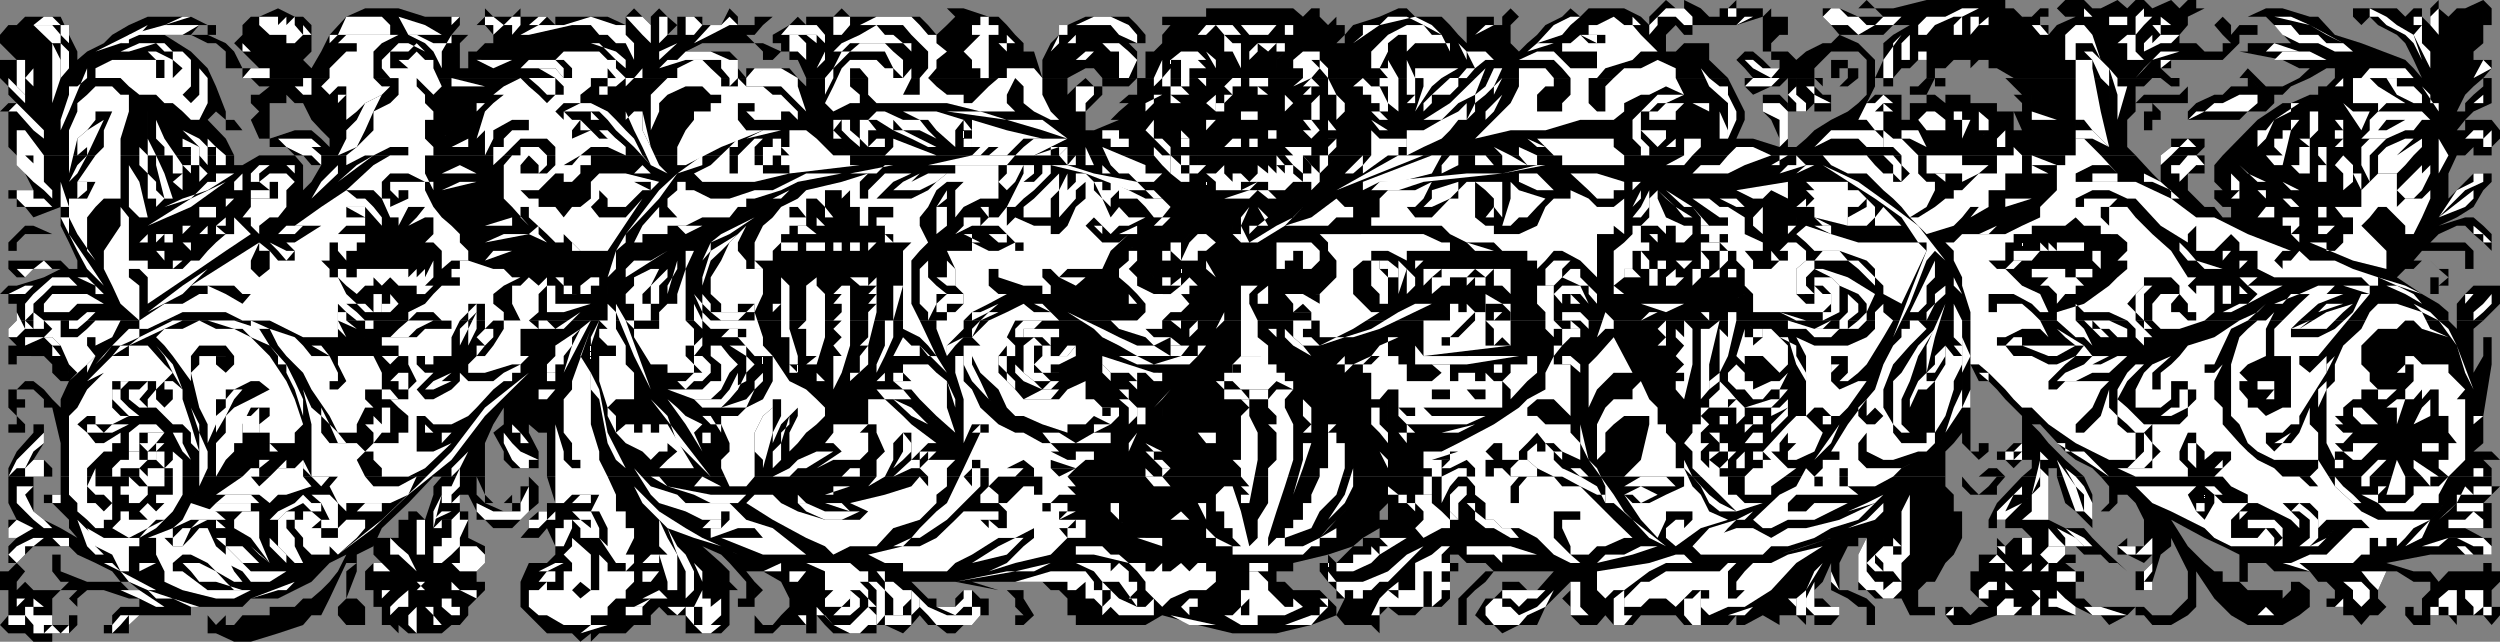 <svg xmlns="http://www.w3.org/2000/svg" width="358.801" height="92.098"><rect width="100%" height="100%" fill="#808080" stroke="none"/><path d="M62.203 68.398 58.602 72.2 54.8 75.801l-1.2 2.597-2.398 1.2V82l-1.5 3.898h1.5l1.2 1.2v2.601h-2.7L48.5 88.301v-1.203l1.203-1.2V82l1.5-1.2h-1.5l-2.402 5.098-1.2 2.403h-1.398L43.5 89.699l-3.598 1.2L36 92.097h-2.398L31 90.898h-1.2v-2.597l1.2 1.398 1.402-1.398v1.398h1.2l1.199-1.398h3.902v-1.203h3.598l1.199-1.2h1.203l1.399-1.199L47.3 83.5l1.2-1.5 1.203-2.402-2.402 1.203-2.598 2.699-2.402 1.2-2.399 1.198H36l-1.2 1.2h-7.398V88.3H20l-1.5 1.398v1.2h-3.598v-1.2h1.2V88.3l1.199-1.203h3.902H20v-1.2h-1.5L14.902 84.7H12.5l-1.398 1.2v1.199l-1.2-1.2 1.2-1.199H8.703L7.5 85.9v3.8h2.402v-1.398h1.2V89.7l-1.2 1.2H7.5v1.199H4.8l-1.198-1.2H1.203L0 89.7l1.203-1.398V84.7H0V82h1.203l1.2-1.2L3.601 82l-1.2 1.5H1.203h1.2v1.2l1.199-1.2L4.8 84.7h3.902l1.2-1.2h1.199-2.399L7.5 82v-2.402h1.203V82l3.797 1.5h4.8l1.2 1.2H20l-1.5-1.2h-1.2L16.103 82l-2.399-1.2-2.601-1.202-1.2-1.2H4.801l-1.2 1.2L2.403 80.8h-1.2v-2.403l1.2-1.199h-1.2v-2.601h1.2l-1.2-2.399v-3.8h5.098-1.5v5l1.5 1.199L8.703 75.8l2.399 1.398-1.2-1.398v-1.203l-1.199-1.2L7.5 72.2H6.3V71h2.403v-2.602h53.5"/><path d="M68.402 68.398V71l1.2 1.2 2.699 1.198H73.5V72.2h1.203v-2.398H73.5V72.2h-2.7 1.5l1.2-1.2v-1.2h2.402v-1.402l1.399 1.403v2.398l-1.399 1.2L73.5 75.8h-2.7l-1.198-1.203h-1.2v-1.2L67.203 71H66v2.398h1.203v5V77.2l2.399 1.2v2.4l-1.2 1.2v1.5h1.2v1.2l-2.399 2.398V88.3L66 89.699h-1.2l-1.398 1.2h-4.8l-1.399-1.2v1.2L56 89.698h-1.2v-2.601h-1.198v-2.399h-1.2V82l1.2-1.2H54.8l-1.2-1.202v-2.399h3.602v-2.601h1.399v-1.2H59.8l1.199 1.2L62.203 71v-1.2l1.2-1.402h5"/><path d="M69.602 68.398V71l1.199 1.2h-1.2V71l-1.199-2.602h1.2m209.601 0v1.403l1.2 1.199v2.398h1.199V77.2l-1.2 2.399-1.199 1.203-1.5 2.699H276.5l-1.2 1.2v2.398h2.403V88.3h-3.601l-1.2-2.403h-3.8l-1.2-1.199h-1.199v-5.101l1.2-2.399h-1.2v1.2h-1.5L264 80.8v3.898h1.203l2.7 1.2 1.199 1.199v2.601h-1.2v-2.601h-1.199l-1.5-1.2-2.402-1.199V80.8l-1.2 2.699-1.199 1.2v1.198h1.2l1.199 1.2H264V88.3l-1.2 1.398h-2.398V88.3h-1.199v1.398l-1.402-1.398h-2.399v1.398L253 88.301l-2.598 1.398h-1.199v-1.398L248 89.699h-6.297l-1.203-1.398h-5l-1.2 1.398h-2.698l-1.2-1.398-1.199 1.398h-2.402l-1.399-1.398v-1.203l-1.199-1.2 1.2-1.199V83.5L223 85.898l-1.2 1.2-1.198 2.601H218l-2.398 1.2-1.2-1.2h-1.199l-1.5-1.398 1.5-2.403h1.2l1.199-1.199V83.5H218l1.203 1.2h1.399L223 82h-8.598l-1.199 1.5-1.5 1.2-1.203 1.198V89.7h-1.2v-3.8l1.2-1.2 1.203-1.199 1.5-1.5h1.2l-1.2-1.2H210.5l-1.2-1.202h-1.198V80.8h1.199V82h-1.2v3.898l-1.199 1.2h-2.601l-1.2 1.203h-2.398l-1.5-1.203L198 88.3v2.597l-1.2-1.199H193l-1.2-1.398 1.2-2.403h-1.2V84.7l-1.198-1.199-1.2-1.5v-1.2h1.2v-1.202L191.8 80.8l1.2-1.202 1.203-1.2h1.399V77.2H198v-2.601h1.203V72.2L198 73.4v2.4l-2.398 1.398-1.399 1.2-3.601 1.199-5 1.203V82h-2.399v1.5h1.2l1.199 1.2h3.8l2.399 2.398V88.3l-3.598 1.398-5 1.2h-6.3l-5-1.2-5.102-1.398-2.399 1.398h-10V88.3h-1.199v-2.403L152 84.7h-1.2l-1.198-1.199H139.5l3.8 1.2h3.602v1.198l1.5 2.403-1.5 1.398h-1.199v-1.398h1.2l-1.2-1.203v-1.2L144.5 84.7h-1.2l-6.198-1.199H130.8L132 84.7l1.203 1.198h1.2v1.2h2.699v-1.2L138.3 84.7h1.199l1.203 1.2h1.2v2.4h-1.2l-1.203 1.398h-1.2l-1.198 1.2h-1.2l-1.5-1.2h-1.199L132 88.301l-1.2 1.398-1.198 1.2-2.602-1.2h-1.2v1.2h-6.198l-1.2-1.2-1.199-1.398v2.597h-1.5V89.7h-3.601l-1.2 1.2h-2.601v-2.6l1.199 1.398h1.402l1.2-1.398 1.199-1.203v-1.2l-1.2-2.398L109.5 82h-2.398l1.199 1.5 1.199 1.2-1.2 1.198v1.2h-2.398v-1.2h1.2V83.5l-2.399-2.7-1.203-1.202-2.7-1.2 2.7 2.403L104.703 82v1.5l1.2 1.2h-1.2v5l-1.203 1.198h-5.098v-2.597h-2.601l-1.2-1.203-1.199 1.203v1.398H91l-1.2 1.2H86l-1.2 1.199v-1.2l-1.5 1.2-1.198-1.2H78.5l-2.598-2.597-1.199-1.203V83.5l1.2-2.7H78.5l1.203-1.202v-1.2L78.5 75.801l-1.2 1.398h-2.597l1.2-1.398v-1.203l1.398-1.2H78.5V72.2h1.203L78.5 68.4h200.703m8.597-.002-1.198 1.403V71H282.8l-1.2-1.2v-1.402l1.2 1.403L284 71l1.402-1.2 1.2-1.402h1.199"/><path d="M286.602 68.398h-1.2v1.403-1.403h1.2m7.398 0v6.2l2.402 1.203h2.7l1.199 1.398 2.402 2.399L305.301 82l-1.399-1.2h-1.199l-1.203-1.202h-2.398l-1.2-1.2h-1.5v1.2h1.5V80.8h-1.5l1.5 1.199h1.2v1.5h-1.2v2.398h1.2l1.199 1.2h6.199l-1.2 1.203-2.597 1.398L301.5 88.3h-1.2l-2.398-1.203V88.3h-11.3l-3.801 1.398h-2.399l-1.199-1.398v-1.203h2.399L282.8 88.3l1.2-1.202h1.402l-1.402-1.2-1.2-1.199V82h1.2v-2.402h2.602v-2.399l1.199 1.2 1.199-1.2h2.602l-1.399-1.398h-2.402v-1.203h-1.2V75.8h-1.199v1.398-2.601l1.2-2.399 3.601-3.8H294"/><path d="M299.102 68.398 300.3 71v4.8l-1.2-1.202-1.199-1.2-1.5-1.199-1.199-3.8h3.899m58.501-.001v1.403h1.199l-2.399 2.398h1.2v3.602H353.8l2.601 1.398h1.2v2.399H348.8l-6.3 1.202 3.902 1.2h2.399L350 83.5l1.402-1.5h5v-1.2h1.2V82h1.199v1.5l-1.2 1.2v2.398h1.2V88.3l-1.2 1.398-1.199-1.398h-3.8v1.398l-1.2-1.398h-2.601v1.398h-2.399l-1.199-1.398v-1.203h1.2V88.3h1.199v-2.403L348.8 84.7v-1.2h-2.399L344 82h-1.5l-1.2 2.7v1.198l1.2 1.2-1.2 1.203h-1.198l-1.2 1.398-1.199-1.398h-1.402v-1.203h1.402-3.8v-1.2h1.199V84.7l-1.2-1.199h-1.199L331.5 82h-5.098l-1.199-1.2h-2.601v2.7h-1.2v-3.902l-2.402-1.2-2.598-1.199-4.8-2.601 2.398 3.8 2.402 2.403L317.801 82H319v1.5h2.402l1.2 1.2h5v1.198L328.8 84.7v-1.2h1.2l1.5 1.2v2.398L330 88.3l-2.398 1.398h-5l-2.399-1.398-2.402-2.403L315.203 82v5.098L314 88.3l-2.398 1.398h-2.7l-1.199-1.398H306.5v-1.203h1.203l1.2 1.203h2.699l1.199-1.203 1.199-1.2V82l-1.2-2.402-1.198-2.399v-1.398 2.597l-1.5 1.2-1.2 3.902v1.2H306.5V82h1.203l1.2-1.2v-1.202l-1.2 1.203-2.402-1.203h-1.399v-1.2l1.399-1.199v1.2h2.402v-3.801l-1.203-2.399L305.3 71h-1.398v-1.2 2.4l-1.199 1.198H301.5l1.203-1.199v-2.398l-1.203-1.403h56.102m-356.399 0V67.2l1.2-2.398L4.8 62.098v-1.2h1.5v2.7L4.8 66h1.5l1.2 1.2v1.198H1.203"/><path d="M8.703 68.398v-4.8L7.5 58.5H6.3v-1.2l-1.5-1.402H2.403v1.403h1.2V58.5h-1.2v1.2l1.2 1.198v1.2h-2.4v-1.2h1.2V59.7l-1.2-1.199v-2.602h1.2L3.601 54.7H4.8l1.5 1.2 1.2 1.4 1.203 1.2v1.2-2.4l1.2-2.6h-1.2L7.5 53.5v-1.2l-1.2-1.202H2.403V52.3h-1.2v-2.703h1.2l-1.2-1.2V47.2l1.2-1.2h349l1.199 1.2V46h3.8L355 47.2v6.3l1.402-2.402v-2.7h1.2v3.903l-1.2 7.398v3.899L355 64.8v2.398V64.8h2.602L358.8 66h-2.399l1.2 1.2v1.198H301.5l-1.2-1.199L297.903 66l-1.5-1.2-3.601-3.902h-1.2l1.2 1.2 1.199 1.5L296.402 66l2.7 2.398h-3.899V67.2H294v1.2h-3.797l1.399-1.2V66h-1.399L289 67.2l-1.2-1.2h-1.198v-1.2h1.199L289 63.599h1.203V59.7l-2.402-2.398-1.2-1.403-1.199-1.199H284l-1.2-2.398v12.5h1.2v-1.203h1.402V64.8L284 66l-1.2-1.2-1.198-1.202v-1.5l-1.2 1.5v3.601l1.2 1.2-1.2-1.2v-3.601l-1.199 1.203v3.597H78.5v-6.3h-1.2l-1.398-1.2v-3.597 4.797l1.399 2.703H78.5h-1.2v2.398h-3.8L72.3 66v-1.2l-1.5-2.702 1.5-1.2V58.5l-1.5 2.398-1.198 2.7v4.8h-1.2V67.2v1.2H8.703"/><path d="M285.402 68.398H284l1.402-1.199h1.2l1.199 1.2h-1.2v-1.2 1.2h-1.199M2.402 22.3l-1.199-1.202V16H0l1.203-1.2h1.2l-1.2-1.202v-1.2L0 11.2V8.598h2.402l-1.199-1.2L0 6.2V5l1.203-1.402h1.2l1.199-1.2h5.101L9.903 5l1.199 2.398v1.2l1.398-1.2L14.902 6.2l1.2-1.2L18.5 3.598l2.703-1.2h6.2l2.398 1.2H31V5h-1.2V3.598h-1.198L27.402 5h2.399l2.601 1.2 1.2 1.198L34.8 9.801h-2.399V7.398L31 6.2h-1.2L27.403 5h-3.8l3.8 2.398 1.2 1.2L29.8 9.8l1.2 2.598L32.402 16v1.2h1.2l1.199 1.5h-2.399v-1.5L31 16l-1.2 1.2 2.602 2.698 1.2 2.403h-31.2"/><path d="M34.8 11.2V9.8h2.403l-3.601-3.6L34.8 5V3.598l1.2-1.2h1.203l2.7-1.199L42.3 2.4h1.2l1.203 1.199v3.8l-1.203 1.2L44.703 9.8l1.399-2.403L47.3 5l2.402-2.602 2.7-1.199h4.8L61 2.4h5v1.199L64.8 5h2.403L66 6.2v3.6h1.203V7.399h1.2L69.601 6.2H70.8V5l-1.2-1.402h-1.199l1.2-1.2V1.2L70.8 2.4h2.7l1.203-1.2v1.2H78.5l1.203 1.199v-1.2h7.5l2.598 1.2v-1.2L91 1.2l1.203 1.2 1.2 1.199v-1.2L94.601 1.2 95.8 2.4l1.402 1.199L95.801 5h1.402V2.398h3.598v1.2h2.699l1.203-2.399 1.2 1.2v1.199h2.398v-1.2h2.601l-1.402 1.2L108.3 5h-3.597 2.399l1.199 1.2h1.199l2.602 1.198-1.2 1.2H109.5v-1.2L108.3 6.2h-7.5l-2.398 1.2h6.301l1.2 1.199V9.8l1.199 1.398V9.801h6.199l1.199 1.398H34.8"/><path d="M115.703 11.2 114.5 8.597h-1.2v-1.2h-1.198V6.2h-1.2V5l2.399-1.402 1.199-1.2 1.203 1.2v-1.2h3.899L120.8 1.2l1.2 1.2h10l1.203 1.199 1.2 1.402 1.5-1.402 1.199-1.2-1.2-1.199h2.399l3.601 1.2h1.399l1.199 1.199L145.703 5l1.2 1.2v1.198h1.5l1.199 3.801V8.598l1.199-2.399L152 5l1.203-1.402 2.598-1.2H162l1.203 1.2 1.2 1.402v1.2H162l1.203 1.198V11.2h-5L157 9.801h-1.2l-2.597 1.398h-37.5"/><path d="M163.203 11.2h1.2V9.8l1.199 1.4-1.2-1.4V7.399h1.2L166.8 6.2V5l1.2-1.402h-1.2v-1.2h3.903v1.2-1.2h2.399V1.2h3.8v1.2-1.2h8.7L187 2.4l1.203-1.2h1.2v1.2l1.199 1.199 1.199-1.2v1.2H193V5l-1.2 1.2h1.2v1.198V5l1.203-1.402 3.797-1.2 2.703-1.199h1.2l1.199 1.2h3.8l1.2 1.199L209.3 5l1.199 1.2V2.397h3.902v1.2h1.2v-1.2L216.8 1.2l1.2 1.2-1.2 1.199V6.2l1.2 1.2 1.203-1.2 1.399-1.2 1.199-1.402 2.402-1.2 1.2-1.199 1.398 1.2 1.199-1.2h5.102l2.398 1.2 1.203 1.199v-1.2L239.102 0l1.398 1.2h1.203V0l2.399 1.2 1.199 1.198h1.5V1.2H248l1.203-1.2v1.2H253v1.198l-3.797 1.2h-6.3V5h-1.2L240.5 3.598 239.102 5v2.398h1.398l1.203-1.199h3.598v2.399L248 11.199h-84.797"/><path d="M250.402 11.2h1.2l-1.2-1.4-1.199-1.202 1.2-1.2h1.199l1.398 1.2 1.203 1.203h1.2V8.598h-1.2v-1.2H253v-5l1.203-1.199v1.2h2.399V5h-1.2l-1.199 1.2v1.198h2.399l1.199 1.2 1.402-1.2 2.399-1.199h1.199L264 5l2.703 1.2 2.399 2.398v2.601h-1.2V8.598l-1.199-1.2h-3.902l-1.2 1.2-1.199 1.203v1.398h1.2-5 1.199-7.399"/><path d="M265.203 11.2V9.8h-2.402H264v1.4h-1.2V8.597h2.403V9.8h1.5v1.398h-1.5m5.097.002h-1.198l1.199-2.602V6.199L271.703 5l2.399-1.402h-2.399L270.301 5H264l-1.2-1.402-1.198-1.2V1.2H264l2.703 1.2h5-1.402l-1.2-1.2h-2.398l1.2-1.199 1.199 1.2h2.601L276.5 0h11.3v1.2h1.2l1.203 1.198h1.399L292.8 1.2h1.2v1.2h-1.2v1.199h1.2V5l1.203-1.402 2.7-1.2h-1.5l-1.2-1.199 1.2-1.199h2.699l1.199 1.2h1.199l2.402-1.2 1.399 1.2L306.5 0h1.203l1.2 1.2 2.699-1.2 1.199 1.2L314 0h1.203v1.2h1.2L314 2.397v1.2L312.8 5v1.2h2.403l1.2 1.198H319V6.2h1.203L319 5l-1.2-1.402 1.2-1.2 1.203 1.2V5l1.2-1.402H324V5h-2.598v1.2l-1.199 1.198-1.203 1.2h-7.398V9.8h-1.5l1.5 1.398h1.199H289L286.602 9.8h-1.2V8.598h1.2H284L282.8 9.8V8.598h-2.398L279.203 9.8h-1.5v1.398h1.5-2.703v-2.6h-1.2L274.103 9.8h-1.2l-1.199 1.398h-1.402"/><path d="m308.902 11.2-1.199 1.198H306.5v2.403l1.203-1.203h5.098l1.199-1.2v2.403h-5.098l1.2 1.199v1.2h-1.2v1.5h-1.199V16h1.2v-1.2H306.5V16l-1.2 1.2v3.898l1.2 1.203H42.3l-1.198-1.203h-2.399v-1.2l3.598-1.199h2.402l1.399 1.2 1.199 1.199v-1.2L46.1 18.7l-1.398-1.5-1.203-2.398h-1.2l-1.198-1.203V14.8h-2.399v5.097h-1.5L36 17.2l1.203-1.2L36 14.8v-1.202h1.203l1.5-1.2h-1.5L36 11.2h-1.2 79.7l1.203 1.2v-1.2h37.5v2.399l1.2-1.2L155.8 11.2l1.2 1.2h1.203v1.199L155.801 16v2.7H157l3.602-1.5H157h2.402l1.2-1.2h-1.2 1.2L162 14.8h-1.398L162 13.599h1.203V11.2H248l1.203 2.399 1.2 2.402v1.2l-1.2 2.698h2.399l3.8 1.2v-1.2l-1.199-2.699L253 16v-2.402h2.402l1.2 1.203v6.297h1.199l1.402-1.2 1.2-1.199 2.398-1.5L265.203 16l1.5-1.2 1.2-1.202v-2.399h1.199v1.2l-1.2 2.402 1.2-1.203h3.8v3.601h1.2v-2.398h2.398v-1.203h1.203l1.5 1.203V16v-2.402h3.598V14.8H284V16v-1.2h2.602V16h1.199-1.2H289v2.7h1.203v1.198H289h1.203V18.7L289 16h1.203v-1.2L289 13.599h-1.2 2.403l-2.402-2.399h21.101"/><path d="M163.203 11.2 162 12.397h-3.797V11.2h5m93.399 0-1.2 1.198h-1.199l-2.601 1.2-1.2-1.2V11.2h6.2m3.8 0v1.198l1.2 1.2h1.199V16h-2.399v-1.2l-1.199 1.2h-2.601v-4.8h3.8m6.301 0-1.5 1.198h-3.601l-1.2-1.199h1.2v1.2H264l1.203-1.2h1.5m5 .001v1.198h-1.402V11.2h1.402m7.5 0v1.198h-1.5V11.2l-1.203 2.399h-2.398v-1.2h1.199L276.5 11.2h2.703m33.597 0v1.198h-1.198l-1.5-1.199h2.699M310.102 22.3l1.5-1.202v-1.2h4.8v1.2l-1.199 1.203h1.2-6.301"/><path d="m319 22.3 5-5.1 3.602-2.4h1.199l2.699-1.202h1.203v-1.2h1.2l1.199-1.199V9.801l1.199-1.203-1.2 1.203h-1.199l-2.402 1.398-2.7 1.2-1.198 1.199h-1.2V14.8l-1.199 1.2h-2.601l-1.2 1.2H314l-1.2 1.5 1.2-1.5V16l1.203-1.2 2.598-1.202H319l1.203-1.2h2.399V11.2h-1.2l1.2-1.398L324 11.199l1.203 1.2h2.399l2.398-1.2 1.5-1.398h1.203H330l-2.398-1.203-6.2-1.2h1.2V6.2h6.199l-2.399-2.601-1.199-1.2h-2.601l2.601-1.199h2.399l3.898 1.2h1.203l2.399 2.6 3.8 1.2 6.301 2.398 1.2 1.203 1.199 1.398-1.2-2.601-1.199-2.399L344 5l-2.7-1.402-1.198-1.2-1.2 1.2-1.199-1.2V1.2H344l1.203 1.2 1.2-1.2h1.199v1.2l1.199 1.199v-2.4L350 0v1.2l1.402 1.198 1.2-1.199h1.199L356.402 0l1.2 1.2v2.398h-1.2v2.601L355 7.4v1.199h2.602V9.8l-1.2 1.398L355 12.4l-1.2 1.199L352.603 16h1.199v-1.2L355 13.599l1.402-1.2V11.2h1.2v3.602L355 16l-1.2 1.2-1.198 1.5h1.199v-1.5h3.8l1.2 1.5v1.198l-1.2 1.2V22.3H355v-1.203l-1.2 1.203H319m33.602 0-1.2 2.598V28.5l1.2-1.2 1.199-1.202 1.199-1.2h2.602v1.2l-1.2 1.203L355 29.699l-2.398 1.5L350 32.4l3.8-1.2h1.2l1.402 1.2 1.2 1.199V36l-1.2-1.2L355 33.599l-1.2-1.2h-1.198l-2.602 1.2-1.2 1.203L347.603 36l1.199-1.2h5L355 36v2.598h-1.2V36h-6.198l-1.2 1.398h2.399l1.199 1.2h1.402V41H350v1.2h-1.2v-2.4h1.2V41l1.402-1.2L350 38.599l-1.2-1.2h-1.198l-1.2 1.2h-1.199L344 39.8l3.602 2.398 2.398 1.4 1.402 1.203V46h-349v-2.402H1.203v-1.399H0L1.203 41h1.2L6.3 39.8l2.402-1.202h1.2H4.8L3.6 39.8H2.403l-1.199-1.203v-1.2h7.5l1.2 1.2h1.199v-1.2l-1.2-2.597L7.5 33.598H3.602l-1.2 1.203V36H1.203v-1.2l1.2-1.202 1.199-1.2H4.8l2.699 1.2L9.902 34.8l-1.199-2.403V29.7l-3.902 1.5-1.2-1.5H2.403v-1.2h-1.2v-1.2h3.598l-1.2-2.402-1.199-2.597h31.2v1.398H34.8l2.402-1.398H42.3l1.199 1.398v3.602l1.203-1.203 1.399-2.399h-1.399L43.5 22.301h263l2.402 2.597 1.2 1.2V22.3h6.3v2.597H314V27.3l1.203 1.199 1.2 1.2h1.398L319 31.2h1.203v-1.5H319l-1.2-1.2v-1.2h1.2l-1.2-1.202v-2.399l1.2-1.398h33.602"/><path d="M352.602 46v-2.402l1.199-1.399L355 41h3.8v2.598l-1.198 1.203-1.2 1.199h-3.8"/><path fill="#fff" d="m301.5 3.598-1.2-1.2h-1.198V1.2l2.398 2.399m-58.598-1.201v1.2h-1.199l-1.203-1.2h-2.598v1.2L236.703 5v1.2-2.602l2.399-2.399h2.601l1.2 1.2m24.999 1.199h1.2l1.199-1.2h2.601l-1.199 1.2h-2.601L266.703 5l-1.5-1.402h-2.402l-1.2-1.2 1.2-1.199H264l1.203 1.2h1.5l1.2 1.199M350 5l-1.2-1.402v-1.2L350 1.2V5M249.203 1.2v1.198h-3.902H248V1.2h1.203M284 1.2l-2.398 1.198h-1.2l-2.699 1.2L276.5 5h-1.2V3.598l1.2-1.2h2.703l2.399-1.199H284m24.902 1.199-1.199 1.2L306.5 5V3.598h-1.2 1.2v-1.2l1.203-1.199v1.2h1.2M346.402 5l1.2 3.598-1.2-2.399L345.203 5 342.5 3.598l-1.2-1.2h-2.398 1.2V1.2l2.398 1.2 1.5 1.199L346.402 5M235.5 3.598h-1.2v-1.2H228h6.3l1.2 1.2m13.703 0 1.2-1.2h1.199zM294 5h-1.2l-1.198-1.402-1.399-1.2H289h1.203l1.399 1.2h1.199L294 5"/><path fill="#fff" d="M303.902 2.398h1.399v1.2h-2.598v-1.2h1.2m-77.103 0-1.398 1.2L224.203 5l-3.601 1.2L223 3.597l2.402-1.2h1.399M336.3 6.2l-4.8-2.602-5.098-1.2h-1.199 3.598l2.699 1.2L333.902 5l2.399 1.2M56 3.598V5h-8.7v1.2L48.5 5l1.203-2.602h5.098L56 3.598M63.402 5h-4.8l-1.399-2.602L61 3.598 63.402 5m42.5-1.402h-1.199L102 5l-2.398 1.2L102 3.597h1.5l1.203-1.2 1.2 1.2M72.3 3.598 70.8 5V3.598h-1.198v-1.2H70.8l1.5 1.2m21.102 0v5-2.399L92.203 5l-2.402-2.602h2.402l1.2 1.2m2.397 0V5l-1.198 1.2V2.397H95.8v1.2m26.2.001L120.8 5h-1.198V2.398H122v1.2m19.902 0h1.399V5h-1.399v1.2h-1.199 1.2v5h-1.2V9.8H139.5V8.599l-1.2-1.2 1.2-1.199 1.203-1.2H139.5V3.598h1.203v-1.2h1.2v1.2M163.203 5v1.2L160.602 5l-1.2-1.402h-6.199V5H152l-1.2 2.398v1.2-1.2L152 6.2V3.598h2.402l2.598-1.2h2.402l2.598 1.2L163.203 5M39.902 2.398v1.2l1.2-1.2v1.2l1.199-1.2v1.2L43.5 5V3.598L44.703 5H43.5v1.2V5l-1.2 1.2v1.198V6.2h-1.198V5h-2.399l-1.5-1.402v-1.2h2.7m26.097 0-1.2 1.2H61h3.8v-1.2H66m8.703 0v1.2L73.5 5V3.598h-1.2l1.2-1.2h1.203m3.797 0-1.2 1.2h-1.398l1.399-1.2H78.5m205.5 0v1.2L282.8 5V2.398h1.2m1.402 0v1.2H284Zm62.2 0v1.2h-1.2v-1.2h1.2M9.902 5v1.2L8.703 5V3.598H4.801l1.5-1.2H7.5l1.203 1.2h1.2V5m13.699-1.402 2.601-1.2h1.2zm77.198 0L99.603 5h-1.2l-1.199 1.2 1.2-1.2V2.398h1.199l1.199 1.2"/><path fill="#fff" d="M133.203 5h1.2v1.2l1.5 1.198-1.5 1.2h-1.2 1.2V9.8l-1.2 1.398 1.2 1.2 1.5 1.199h2.398V14.8h1.199l2.402-2.403 1.399-1.199h1.199V9.801h3.902l1.2 1.398v2.399L150.8 16l1.2 1.2h-1.2l-2.398-1.2-1.5-1.2v-2.402l-1.199-1.199-1.203 2.399V14.8l1.203 1.2h-5l-4.8-1.2H125.8l-1.2-1.202v-2.399l-1.199-1.398H122v2.597l1.402 1.2V14.8H122l-2.398 1.2-1.2-1.2 1.2-2.402 1.199-2.597L122 8.598h3.8L127 9.8h1.203v1.398h1.399l1.199-1.398V7.398L129.6 6.2H122l-1.2 1.2h-1.198l1.199-1.2 2.601-1.2 2.399-1.402L127 5h1.203l1.399 1.2h1.199v5l-1.2 2.398H132v-2.399l1.203-1.398V7.398L132 6.2 130.8 5l-1.198-1.402h-6.2l2.399-1.2h5l1.199 1.2L133.203 5m68.699-2.602 2.399 1.2L206.902 5l2.399 1.2 1.199 1.198v2.403-1.203l-1.2-2.399L206.903 5 205.5 3.598l-2.398-1.2-5.102 1.2-3.797 2.601L195.602 5V3.598H198l1.203-1.2h2.7m99.597 6.2-1.2-2.399h-2.398v2.399h2.399V9.8L301.5 16l1.203 5.098-1.203-1.2-1.2-1.199-1.198-1.5h-1.2v1.5V8.598h-1.5V5l1.5-1.402h1.2l-1.2-1.2 1.2 1.2L300.3 5l1.199 3.598m10.103-5h-1.5V5l-1.2-1.402h1.2v-1.2l1.5 1.2M91 6.2v2.398l-1.2-2.399h-1.398L87.203 5H86l-1.2-1.402h-2.698L75.902 5h-1.199l2.598-1.402h3.601l3.899-1.2 3.601 1.2h1.399V5L91 6.2M119.602 5l-1.2-1.402h-2.699 2.7L119.601 5M235.5 5l1.203 1.2 1.2 1.198H235.5l-1.2 1.2-3.898 1.203-1.199 1.398H228v3.602L229.203 16h1.2v-3.602l1.199-1.199 1.5-1.398h2.398l2.402-1.203L240.5 9.8v1.398l1.203 2.399-2.601-1.2-2.399 1.2H235.5l-2.398 1.203V16l-1.5 1.2H226.8l-5 1.5h-5l-5.098 1.198 5.098-5.097 1.2-2.403V9.801h3.8l1.2 1.398v1.2h-1.2l-1.198 1.199V16h3.601v-1.2l1.2-1.202v-2.399l-1.2-1.398L223 8.598h-5L216.8 9.8l1.2-1.203 2.602-1.2H223l1.203 1.2 1.2 1.203h3.8V7.398h1.2-1.2V6.2h1.2V5H228V3.598h1.203l2.399-1.2 1.5 1.2h1.199L235.5 5m46.102-2.602V5h-1.2V3.598l1.2-1.2m52.3 3.802h2.399l1.402 1.198h-2.601L332.703 6.2H330L327.602 5l-1.2-1.402h2.399L330 5h2.703l1.2 1.2M23.602 3.598h-2.399L20 5l-2.7 1.2-3.597 1.198L18.5 5l2.703-1.402h2.399"/><path fill="#fff" d="M28.602 3.598 26.203 5H18.5l5.102-1.402h5m89.8 2.602v2.398L117.203 9.8v1.398V9.8l1.2-2.403V6.2L117.202 5h-6.3 1.199l1.199-1.402h3.902l1.2 1.402v1.2m64.801-2.602L182 5h-2.7l-1.198-1.402h5.101M8.703 5v1.2l1.2 1.198v2.403l-1.2 1.398v-5H7.5L4.8 3.598h2.7L8.703 5"/><path fill="#fff" d="M180.5 5h-4.797L174.5 3.598 173.102 5h-1.2v1.2V5l1.2-1.402h3.8l1.2 1.402h2.398m27.602 2.398V6.2h-5l-1.2 1.2V5h-1.199l-1.5 1.2v1.198L198 9.801h-1.2V7.398L198 6.2l1.203-1.2 2.7-1.402h2.398L205.5 5h1.402l1.2 2.398m-22.5-3.8V5h-1.2V3.598h1.2m28.8 0L211.703 5l1.5-1.402zm94.5 2.602 1.2-1.2h1.5v1.2h-1.5l-2.399 1.198V5v1.2l1.2-1.2h-1.2 1.2V3.598v2.601M160.602 5h-6.2v1.2h-1.199l1.2-1.2h6.199m187 0v1.2l1.199 1.198v2.403l-1.2-2.403L346.403 5l1.2-1.402V5m-73.501 0v3.598h-1.2V6.199l1.2-1.199M306.5 5v2.398l1.203 1.2H306.5V9.8h-1.2 1.2V8.598h-1.2V6.199h-1.398L305.301 5h1.199m5.102 1.2V5h1.199zM57.203 5l-2.402 1.2-1.2 1.198V11.2l1.2 1.2h2.402v-1.2H56l-1.2-1.398V8.598l1.2-1.2L57.203 6.2h1.399L61 7.4l-1.2-1.2-1.198 1.2H56v2.4h2.602l-1.399-1.203h1.399l1.199-1.2L61 8.598h1.203V9.8l1.2 2.597-1.2 1.2-1.203-1.2-1.2-1.199v1.2l1.2 1.199V14.8l1.203 1.2v1.2H61v2.698l1.203 1.2V22.3H61v2.597l1.203 2.403v-1.203H61l-2.398-1.2H56l-1.2 1.2V28.5H56v1.2l2.602-1.2v-1.2h-1.399v1.2L56 27.3v-1.202h5V27.3l1.203 2.398 1.2 1.5 1.398 1.2L66 33.597V34.8l1.203 1.2v1.398h-2.402l-1.399 1.2V36l-1.199-1.2H61l1.203-1.202v-1.2H61h1.203V31.2H61l-2.398 1.2 1.199-1.2L61 29.7h-2.398l-1.399 2.7v-1.2H56l-1.2-2.7-1.198-1.2h-3.899l3.899-3.6L56 22.3h2.602v-1.202H56L53.602 22.3h-1.2l-2.699 1.398V22.3l1.5-1.203 2.399-2.399V16L56 14.8l1.203-1.202v-1.2H56l-1.2 1.2-2.398 1.203L51.203 16l-1.5 1.2v-4.802H48.5l-1.2 1.2V16v-2.402l-1.198-1.2L47.3 11.2V9.801l1.2-1.203 1.203-1.2h1.5V6.2H48.5L49.703 5h7.5m172 0v1.2L226.801 5zm-112 1.2v2.398-2.399L115.703 5h1.5v1.2m28.5 0H144.5V5zm0 0"/><path fill="#fff" d="m64.8 5-1.398 2.398v2.403l-1.199-2.403L61 6.2 58.602 5H59.8l2.402 1.2H64.8V5m112.102 1.2h1.2v3.6-3.6 3.6l-1.2-2.402V6.2v2.399-1.2h-1.199V5l1.2 1.2m-61.2 0v6.198-3.8l-1.203-1.2h-1.2V5h1.2l1.203 1.2m113.5 1.198h-5V6.2h1.2L226.8 5l1.2 1.2h1.203v1.198m42.5 3.802h-1.402V8.597L272.902 5l-1.199 1.2v5M17.3 6.2 18.5 5v1.2zm167.102 0v1.198l-1.199 1.2V9.8 8.598l1.2-1.2h-1.2V6.2L182 7.4v1.199V6.2v2.399-1.2L180.5 6.2v1.2l-1.2 1.199v-1.2l1.2-1.199h3.902m34.801 1.198 1.399-1.199H223Zm57.297 1.2h-1.2v-1.2L274.103 6.2l1.199 1.2h1.199v1.199M94.602 8.598v-1.2L97.203 6.2zm49.898-1.2L143.3 6.2h1.2Zm-119.7 0h1.403l1.2 1.2v3.8l-1.2 1.2 1.2 1.203 1.199-1.203V9.8l1.199 1.398V14.8l-1.2 2.398h-1.199L26.203 16l-1.402-1.2h-1.2l-1.199-1.202H20l-1.5-1.2-1.2-1.199h-3.597V9.801l2.399-1.203h6.3v2.601h2.399l1.402-1.398-1.402-1.203v-1.2h-1.2L22.403 6.2 18.5 7.4h-1.2L20 6.2h3.602L24.8 7.4M162 7.398l1.203 1.2L162 11.199h-1.398V7.4h-1.2l-1.199-1.2h-2.402l-1.399 1.2 1.399-1.2h4.8L162 7.4m38.703 8.6-1.5-1.2v-2.402 1.2-1.2H198V11.2h1.203L198 9.801h1.203V7.398l1.5-1.199-1.5 1.2v1.199l1.5 2.601V16M89.8 8.598V9.8l-1.398-1.203-1.199-1.2L86 6.2h-1.2l3.602 1.2 1.399 1.199m39.801-.001v2.601l-1.399-1.398L127 7.398h-5l-1.2 1.2-1.198 1.203v1.398l-1.2 2.399v-2.399l1.2-1.398 1.199-2.403H122l1.402-1.199H127l1.203 1.2 1.399 1.199M7.5 14.8V6.2l1.203 2.398v2.601L7.5 14.801M330 7.398h-6 1.203l1.2-1.199L330 7.4M36 7.398l1.203 1.2h2.7v-1.2 1.2H43.5h-3.598V9.8 8.598h-2.699L36 7.398h-1.2V6.2L36 7.4m151-.002h2.402v1.2l1.2 1.203v1.398l1.199 2.399L193 14.8V16l-1.2 1.2v-3.602h-1.198v-2.399l-1.2-1.398V8.598h-1.199l1.2 1.203h-1.2 1.2l-1.2 1.398 1.2 1.2h-1.2v1.199H187l1.203-1.2H187l1.203-1.199-2.601 1.2 1.398-1.2V9.801l-1.398 1.398L187 9.801V8.598 9.8h-1.398V8.598l1.398-1.2V6.2v1.2"/><path fill="#fff" d="m86 7.398 1.203 1.2h1.2V9.8l1.398 1.398V9.801v1.398H91V9.801v1.398l1.203-1.398V8.598v2.601h1.2H91l-1.2 1.2v-1.2l-1.398 1.2h-1.199v1.199H86V14.8v-2.403h1.203L86 11.2l1.203 1.2v-1.2h-2.402v1.2l-1.5 1.199V14.8h-2.399L79.703 16l1.2 1.2V16l1.199 1.2H83.3l-1.2 1.5v1.198l2.7-1.199L86 19.9h2.402l1.399 1.199V22.3l-2.598-1.203h-2.402L83.3 22.3l-2.399 1.398h1.2L83.3 22.3H86h-1.2v1.398h-1.5v2.399-1.2l-1.198 1.2h-1.2v-1.2h-1.199l1.2-1.199-1.2 1.2-1.203 1.199-1.2 1.203h-2.597l1.2 1.199H77.3v1.2h2.402l1.2 1.5 1.199-1.5H83.3l1.5-1.2v-2.402H91l2.402 1.203v-1.203h-8.601l1.199-1.2h3.8l4.802 1.2-1.2 1.203h-1.199L91 28.5l-1.2 1.2h-2.597v-1.2L86 27.3v1.2l-1.2 1.2 1.2 1.5h3.8l2.403-2.7-5 7.5h-3.902l-1.2-1.2-1.199-1.202V34.8h-1.199L78.5 33.598l-2.598-2.399v-1.5h-1.199v1.5l1.2 1.2-2.403-2.7-1.2-1.199v-4.8l1.2-1.4h1.203v-1.202H73.5h3.8l1.2 1.203v1.398l-1.2 1.2v-1.2l-1.398-1.398-1.199 1.398v1.2H78.5l1.203-1.2v-2.601l-1.203-1.2h-3.797l-1.203 1.2-1.2 1.203-1.5 1.398v1.2-3.801h1.5v-1.2l1.2-1.199h2.402v-1.5H73.5l-2.7 1.5v1.2L69.603 22.3v3.797-7.399l-1.2 1.2 1.2-3.899 1.199-1.2 1.5-1.202h-1.5l1.5-1.2 2.402-1.199 1.2 1.2 1.398 1.199L78.5 14.8l1.203-1.203h1.2v-1.2l-1.2-1.199L77.301 9.8h2.402l1.2 1.398h1.199V9.801l-1.2-1.203H78.5h1.203l1.2-1.2H86m128.402 1.2h-1.199l-1.5 1.203-1.203-2.403h2.703l1.2 1.2m101.999-1.2h-3.601l-3.899 1.2-2.402 2.601 1.203-1.398 1.2-1.203 1.199-1.2h6.3m-302.699 1.2 1.2-1.2h1.199-1.2l-1.199 1.2m289 1.202V16v-3.602L301.5 11.2l-1.2-2.601-1.198-1.2h-1.2 2.399l2.402 2.403M159.402 7.398H157l-1.2 1.2h-2.597V9.8 8.598h1.2l1.398-1.2h3.601m13.7 1.2V9.8 8.598h-1.2l1.2 1.203h-1.2l1.2 1.398-1.2-1.398h-1.199v1.398H169.5h1.203v1.2H169.5l1.203 1.199H168l1.5 1.203H168v-2.403h1.5v-3.8H168v3.8h-1.2V11.2l1.2-1.398V8.598l1.5-1.2h2.402l1.2 1.2m-148.302 0v2.601h-1.198V8.598h-1.2l-1.199-1.2h1.2l2.398 1.2m79.902 0h1.2v2.601l-1.2 1.2v-1.2L103.5 9.801V8.598h-5.098l-3.8 1.203L95.8 8.598h1.402l1.2-1.2H102l2.703 1.2M174.5 9.8l-1.398-2.402 1.398 1.2zm27.402-1.202h-1.199 1.2v-1.2 1.2m131.999 0h-7.5l1.2-1.2h3.898l2.402 1.2m-82.3 0L253 9.8h2.402l-1.199 1.398-2.601-1.398-1.2-1.203h1.2m-248 .001v5l-1.2-1.2v-3.8h1.2"/><path fill="#fff" d="M165.602 13.598v-2.399l1.199-2.601v2.601l-1.2 1.2v1.199M80.902 9.8v1.4l-1.199-1.4h-5l1.2-1.202h3.8l1.2 1.203M102 9.8l1.5 1.4v1.198h2.402V11.2l1.2 1.2h2.398l1.402 1.199h1.2L113.3 14.8l1.2 1.2v1.2l-1.2-1.2h-1.198v1.2H108.3l-1.2-1.2h1.2v-1.2h-2.399v2.4l1.2 1.5h2.398l-6 2.398-5.098 2.601h-1.199v-2.601l1.2-2.399 1.199-1.5V16H102v-1.2h1.5v-1.202H102l-1.2-1.2h-2.398l-2.601 1.2-1.2 1.203V16l-1.199 2.7v-5.102l2.399-2.399h1.402V9.801h-1.402 1.402l2.399-1.203h1.199L102 9.8m82.402 1.4 1.2-2.602-1.2 2.601m127.2-2.601-1.5 1.203h-1.2 1.2V8.598h1.5m46 1.202L355 11.2l-1.2 1.198L355 11.2l1.402-2.601 1.2 1.203M1.203 8.598v2.601l2.399 2.399V14.8l-1.2-1.203-1.199-1.2v-3.8m72.297.001L70.8 9.8l-2.398-1.203zM201.902 16l1.2-1.2h-1.2l1.2-1.202h-1.2v-2.399 1.2-3.801l1.2 2.601v3.602l-1.2 1.199"/><path fill="#fff" d="m209.3 9.8-2.398 1.4-1.402 1.198L203.102 16l1.199-3.602V11.2h-1.2V9.801h6.2M112.102 9.8l2.398 1.4v1.198L115.703 16l-1.203-1.2-1.2-1.202-1.198-1.2h-5V11.2l1.199-1.398h3.8M346.402 11.2h-6.3l1.199 1.198 3.902 2.403H342.5L341.3 16v-1.2h-3.597v-3.6h1.2l1.199-1.4h5.101l1.2 1.4M215.602 9.8l-1.2 2.598-1.199 1.2-1.5 1.203-1.203 2.398L211.703 16v-2.402l1.5-1.2 1.2-2.597h1.199"/><path d="M88.402 11.2h-1.199V9.8zm0 0"/><path fill="#fff" d="m211.703 9.8-1.203 1.4h-1.2v1.198l-1.198 1.2H205.5V16v-1.2l-1.2 1.2v-1.2l1.2-1.202 2.602-2.399h1.199l1.199-1.398h1.203m-173 1.399h-3.902L36 9.8h2.703v1.4m265.199 0v1.198h1.399l-1.399 4.801v-3.601L302.703 9.8l1.2 1.398M4.8 13.598v-1.2L3.603 11.2 4.8 9.801v3.797M8.703 22.3v3.798l1.2 3.601h-1.2V17.2l1.2-3.601v-1.2h1.199L12.5 11.2V9.801L9.902 16l-1.199 2.7v3.6M43.5 11.2h-1.2V9.8v1.4h1.2M193 13.598l-1.2-1.2V9.801v2.597l1.2 1.2"/><path d="m239.102 12.398-2.399-1.199-1.203-1.398 1.203 1.398 2.399 1.2"/><path fill="#fff" d="M246.8 12.398h1.2v1.2L249.203 16v1.2L248 19.897V14.8l-2.7-2.403-1.198-2.597 1.199 1.398 1.5 1.2M204.3 17.2l3.802-2.4 5.101-5-1.5 3.798-2.402 1.203-2.399 2.398h-2.601m130.801-4.801L336.3 11.2h1.402-1.402v1.2h-1.2M79.703 11.2v2.398H78.5l-1.2-1.2-1.398-1.199h-1.199 5m58.597.001-2.398 1.198 2.399-1.199M213.203 16l1.2-2.402v-1.2l1.199-1.199L213.203 16m44.597-4.8v2.398l1.403 1.203V16h-1.402v-1.2l-1.2-1.202 1.2-1.2V11.2M44.703 13.598H43.5l-1.2-1.2h1.2V11.2h1.203v2.399m128.399-1.201-1.2-1.199h1.2zM182 11.2v1.198h-1.5l1.5 1.2h1.203V16h1.2v-2.402l1.199 1.203-1.2 1.199H182h1.203v-2.402H180.5v-2.399 1.2h-3.598v1.199l-1.199 1.203v2.398H174.5v1.5h1.203-1.203v-1.5l-1.398 1.5v1.2h1.398-1.398v-2.7h2.601V16H174.5v-1.2h1.203v-1.202h1.2l-1.2-1.2 1.2-1.199h1.199v1.2h1.199v-1.2H182m73.402.001-1.199 1.198h-3.8l1.199-1.199h3.8M198 12.398l1.203 2.403V16l1.5 1.2-1.5-1.2H198v-1.2h-1.2v-1.202h-1.198v-1.2h-1.399l1.399-1.199 1.199 1.2H198m126-.001-1.398-1.199L324 12.4m-254.398-.002H64.8V11.2zm278 2.402h-1.2L344 13.599l-1.5-2.399h1.5v1.2h2.402l1.2 1.199V14.8m-84.802 0h-2.398v-1.202l-1.199-1.2h1.2v1.2L262.8 14.8M18.5 13.598V16l-1.2 3.898V29.7l1.2 1.5v6.2h2.703v1.199h5l1.2-1.2h1.199L29.8 36l1.2-1.2 1.402-1.202h1.2v-2.399L36 33.598 32.402 36l-3.8 2.598-7.399 5V39.8L20 38.598h-1.5V39.8L20 41v5l-2.7-2.402L16.103 41l-1.2-2.402V36l2.399-3.602V28.5h-2.399l-1.199 1.2-1.203 1.5V36l1.203 1.398-2.601-3.8-1.2-2.399V28.5H12.5l1.203-2.402h-2.601l2.601-3.797 1.2-1.203v-2.399L16.101 16h-2.399v1.2L12.5 18.7l-1.398 1.198-1.2 5V18.7l1.2-2.699v-1.2l1.398-1.202 1.203-1.2h2.399l1.199 1.2H18.5m138.5-.001-1.2 1.203V16h-1.398v-3.602H157v1.2m-92.2-1.2v1.2H66h-1.2v-1.2h3.602-3.601m291.601 1.2V14.8H355l1.402-1.203v-1.2 1.2M350 16v3.898V16l-2.398-3.602 1.199 1.2V14.8H350V16m2.602-2.402h-1.2l-1.402-1.2 1.402 1.2h1.2m-302.899 0L48.5 14.8v3.898-5.101h1.203"/><path fill="#fff" d="M211.703 17.2h1.5V16l1.2-1.2 1.199-1.202-1.2 2.402-1.199 1.2h-1.5m-46.101-3.602V14.8l-1.2 1.199v-1.2l2.399-1.202h-1.2m155.801.001-3.601 1.203H319l2.402-1.203H324V14.8l-1.398 1.2h-7.399L314 17.2l2.402-1.2 1.399-1.2 3.601-1.202m-280.3 0h-2.399l-1.5 1.203H36h1.203l1.5-1.203h2.399m255.3 0h-4.8V14.8h1.199-1.2v-1.203h4.801m-121.902.001V16l-1.398-1.2zm68.402 0h-1.199l-2.601 1.203h-1.2L236.703 16H235.5v3.898l1.203 1.2V22.3H235.5v-1.203l-1.2-1.2V17.2l1.2-1.2 1.203-1.2 1.2-1.202h5m-54.7 1.202 1.2-1.202V14.8h-1.2 1.2v2.398h-1.2V16H187h1.203v-1.2H187h1.203v-1.202V14.8M48.5 22.3l1.203-2.402 1.5-2.699-1.5 1.5v1.2L48.5 21.097l1.203-1.2 1.5-2.699 1.2-2.398 2.398-1.203L53.6 16l-1.199 2.7-1.199 2.398L48.5 22.3M68.402 16v-1.2h1.2v-1.202V14.8l-1.2 1.2m204.5 0-1.199-1.2h-1.402l-1.2 1.2h1.2v2.7l1.402 1.198h1.2l1.199 1.2L275.3 22.3v2.597l1.199 1.2h1.203V27.3l-1.203 2.398-2.398 1.5-1.2-1.5-1.199-1.199-1.402-1.2-1.2-1.202-1.199-1.2h-2.699l-2.402-1.199-1.2-1.398h6.301l1.2 1.398 1.199 1.2h1.402v1.199h1.2l1.199-1.2-1.2-1.199V22.3l-1.199-1.203H270.3v-2.399h-1.2l-1.199-1.5H264h2.703l1.2-2.398h1.199l1.199-1.203 1.402 1.203 1.2 1.199M256.602 16v3.898l-1.2 1.2v-3.899L253 16v-1.2h2.402l1.2 1.2m82.3 0h1.2l-1.2 2.7-2.601-3.9 1.402 1.2h1.2M46.102 17.2V16l-1.399-1.2 1.399 1.2v1.2"/><path fill="#fff" d="M245.3 16v-1.2h-3.597L240.5 16v1.2h-3.797V16h1.2l1.199-1.2h3.8l2.399 1.2M93.402 23.7 91 21.097l-2.598-2.399-1.199-1.5L86 16h-5.098l2.399-1.2h1.5l2.402 1.2 1.2 1.2 1.398 1.5L91 19.897l1.203 2.403 1.2 1.398M324 21.098h-1.398H324v-2.399h1.203l1.2-1.5L328.8 16v-1.2h1.2l-3.598 2.4-1.199 2.698-1.203 1.2M4.8 17.2l1.5 1.5v2.398-1.2L4.8 18.7 2.403 16h-1.2l1.2-1.2L4.8 17.2m205.7-2.4v2.4h-1.2l-1.198 1.5-1.2 1.198-2.601 1.2-2.399 1.203v-3.602h2.399l2.601-1.5L209.301 16l1.199-1.2m61.203 1.2h-1.402v-1.2zm11.097 1.2-1.198 2.698V17.2h-1.2V16h1.2v-1.2 2.4h1.199M129.602 16H122l-6.297 1.2L122 16h7.602M348.8 17.2h-6.3l-1.2 1.5h1.2l2.703-1.5h2.399l-1.2 1.5h-1.199l-2.703 1.198h-3.598l1.2-1.199v-1.5L341.3 16h6.3l1.2 1.2m-168.3 0h-2.398V16h2.398v1.2m18.703 0h1.5H198l-1.2-1.2h1.2l1.203 1.2M93.402 21.098l-1.199-2.399V16zM144.5 17.2h5.102l3.601 2.698-3.601-1.199-5.102-1.5L135.902 16h4.801l3.797 1.2M21.203 16v3.898l1.2 2.403 1.199 2.597L24.8 28.5h-1.2l-1.199-4.8v-1.4h-1.199V16M138.3 17.2l-1.198 1.5v2.398l-2.7-2.399-1.199-1.5H132L129.602 16h4.8l3.899 1.2m140.902 1.5H276.5l-1.2-1.5V16v1.2l1.2-1.2h1.203v1.2V16l1.5 1.2v1.5"/><path fill="#fff" d="M92.203 16v2.7l1.2 2.398 1.199 2.601 1.199 1.2-2.399-1.2-1.199-2.601L91 18.699 89.8 16v1.2L91 16h1.203m-5 1.2h-2.402V16L86 17.2h1.203M246.8 19.898V16l1.2 2.7v1.198h-1.2m38.602-2.698v1.5L284 19.897l1.402-1.199h-2.601H284V16l1.402 1.2m9.801 0h-3.601V16zm37.5-1.2v2.7l-1.203 1.198v5H330l-1.2-1.199h1.2v-2.601h1.5l-1.5-1.2h1.5V16h1.203m-203.101 1.2H132l1.203 1.5 1.2 1.198 1.5 1.2-1.5-1.2L132 18.7h-2.398l-1.399-1.5v1.5h1.399L132 19.9l2.402 1.199h1.5-2.699l-2.402-1.2-2.598-1.199-2.402-1.5h-1.2l1.2-1.199H127l2.602 1.2m62.198 2.697v1.2l-1.198 1.203v1.398l-1.2 1.2v1.199l-1.199 1.203v-1.203h-2.601v-1.2 1.2l-1.2 1.203H182v-1.203h1.203-5.101V27.3l2.398-1.203-1.2 1.203h-6.198v-1.203V27.3h1.398v-1.203l-1.398-1.2h1.398l1.203-1.199v2.399-1.2l1.2 1.2v-2.399 1.2h1.199v-1.2 1.2l1.199 1.199v-2.399 2.399l1.199-1.2V23.7l1.5 1.2v-1.2l1.203 1.2v-1.2l1.2 1.2v-1.2h-1.2v-1.398l1.2 1.398h1.199l-1.2-1.398h1.2l-1.2-1.203h3.801v-1.2H187h1.203L187 18.7h1.203L187 17.2h1.203l1.2 1.5-1.2 1.2v3.8-1.398H187l1.203 1.398 1.2 1.2v-2.6h1.199v-1.203l1.199-1.2h-1.2V18.7v1.2h1.2v-1.2h-1.2v-1.5l1.2 1.5v1.2M9.902 26.098l1.2-2.399 1.398-1.398v-1.203L11.102 22.3l-1.2 2.597 1.2-2.597v-2.403L12.5 18.7l2.402-1.5-2.402 5.102-1.398 2.597-1.2 1.2m113.5-6.201v1.2l-1.402-1.2-1.2-1.199v-1.5h1.2v1.5l1.402 1.2"/><path fill="#fff" d="M125.8 18.7h-1.198v2.398l-1.2-1.2V17.2h1.2l1.199 1.5m202.999 0-1.198 5h-2.399 1.2l-1.2-1.4h1.2v-1.202V22.3h1.199l-1.2-1.203h1.2-1.2v-1.2h1.2V18.7h1.199v-1.5H330l-1.2 1.5m-208-1.5-1.198 1.5L122 21.097l-1.2-1.2h-1.198V17.2h1.199m28.801 2.698h-2.7l-2.402 2.403h-2.598l1.399-1.203H139.5v-3.899l5 1.5 5.102 1.2m16-1.199v1.198h1.199l1.199 1.2V22.3l1.5 1.398v1.2h1.203v-1.2H169.5V22.3h2.402-1.199v1.398h1.2V22.3v1.398h1.199l-1.2 1.2h1.2-2.399v1.199H169.5l-1.5-1.2V22.3l-1.2-1.203-2.398-2.399 1.2-1.5v1.5m168.3 7.4h-1.199v-1.2h1.2-1.2V23.7h1.2l-1.2-1.398h1.2-1.2v-1.203h1.2V17.2v8.899m-150.7-7.399v1.198H182V18.7h1.203v-1.5 1.5m17.5 0H198l-1.2-1.5 2.403 1.5h1.5M336.3 17.2v5.1l1.403 1.4v2.398l-1.402 1.203v-2.403h-1.2 1.2l-1.2-1.199h1.2-1.2l1.2-1.398v-1.203h-1.2l1.2-1.2h-1.2V18.7h1.2l-1.2-1.5h1.2M28.602 18.7h-1.2v-1.5 1.5h1.2m-5 1.198 2.601 3.801v3.602l-1.402-1.203 1.402-1.2h-1.402v-2.597h-1.2v-1.203l-1.199-1.2V17.2l1.2 2.7M139.5 18.7h-1.2v1.198V17.2l1.2 1.5m-135.898 0L6.3 22.3v2.598L4.8 23.7v-1.398H3.6l2.7 2.597v1.2L7.5 27.3v1.2l-1.2-1.2-1.5-1.202-2.398-2.399v-6.5 1.5h1.2M89.8 21.098l-2.597-1.2L86 18.7h-2.7v-1.5l1.5 1.5h2.403l1.2 1.2 1.398 1.199m27.402-3.899v2.698h1.2-1.2V17.2"/><path fill="#fff" d="M122 22.3v1.4h1.402l-10.101 1.198-5 1.2h-7.5l-1.2-1.2L102 23.7l2.703-2.601v3.8h2.399-1.2v-2.597l1.2-1.203 1.199-1.2h1.199l-1.2 1.2V23.7h1.2v1.2h3.8v-2.6l-1.198-1.203V22.3h-1.2v1.398h1.2V22.3h1.199v1.398H109.5v-2.601h1.402v-1.2h1.2v1.2h1.199v-2.399h2.402l1.5 1.2 1.2 1.199 1.199 1.203H122m-9.898-3.6H109.5l-2.398 1.198zm157 0 1.199 1.198v1.2h-2.399l-1.199-1.2h-3.902l-2.399 1.2 2.399-2.399h6.3M169.5 18.7l1.203 1.198H169.5Zm107 2.398-2.398-1.2h-1.2V18.7h2.399l1.199 2.399M160.602 18.7v1.198h2.601H162v1.2h1.203-3.8v-1.2h-1.2V18.7h2.399m142.101 2.398-2.402-1.2h-2.399V18.7h2.399l1.199 1.2 1.203 1.199m53.699-2.399v1.198h-2.601v1.2-1.2L355 18.7h1.402m-327.8 1.198 1.199 1.2v5-2.399l-1.2-1.398v-1.203l-2.398-2.399 2.399 1.2m173.3-.001v1.2h-1.199V22.3h-1.5l-3.601 2.597V23.7l1.199-1.398V18.7L198 19.9h3.902m37.2-1.2v1.198l-1.2 1.2-1.199-1.2L235.5 18.7h3.602m118.5 2.398h-1.2v-1.2l1.2-1.199v2.399M66 18.7h-1.2l-1.398 1.198 1.399-1.199H66m221.8 1.199v1.2h-1.198v-1.2L287.8 18.7v1.2"/><path fill="#fff" d="m29.8 24.898-1.198 1.2v-2.399h-1.2v-2.601h-1.199v-1.2h-1.402 1.402l2.399 1.2v2.601l1.199 1.2M127 19.898v1.2h-2.398l1.199-1.2H127m12.5 0v1.2h-1.2v-1.2h1.2m92.102 0v1.2l1.5 1.203v1.398h1.199-10.098v-1.398H223l-1.2-1.203-1.198-1.2h-1.399 12.399m12.5 0v1.2l-1.2 1.203-1.199 1.398h-3.8 1.199l2.601-1.398v-2.403H240.5h3.602m-198 1.2H43.5V22.3v-1.203h1.203l1.399 1.203v1.398L44.703 22.3H43.5l-2.398-1.203-1.2-1.2h4.801l1.399 1.2m107.101-1.199-2.402 1.2-2.399 1.203h-2.699l1.2-1.203 1.5-1.2h4.8m193.199 0L344 22.301h-1.5 1.5l3.602-2.403v1.2l-1.2 1.203-1.199 1.398L344 24.9h-2.7v-2.6l1.2-1.203 2.703-1.2h1.2M350 28.5v-8.602l1.402 2.403L350 24.898V28.5m-169.5-8.602v1.2h-1.2v-1.2h1.2"/><path fill="#fff" d="m342.5 19.898-1.2 1.2-1.198 1.203v3.797l1.199-1.2H344V29.7l1.203-1.199h2.399l1.199-1.2v-1.202V28.5l-1.2 2.7-1.199 2.398h-1.199V36v-3.602L344 31.2l-1.5-1.5h-1.2l-1.198 1.5-1.2 1.2 1.2 1.199L342.5 36v2.598l-4.797-1.2-6.203-2.597h2.402V36h1.2l1.199-1.2v-1.202h1.402v-3.899h1.2v-2.398l1.199-1.203-1.2-2.399v-2.601l1.2-1.2h2.398M32.402 23.7v1.198V23.7H31v-2.601h-1.2v-1.2l1.2 1.2 1.402 1.203V23.7m144.5-2.602h-1.199l1.2-1.2h1.199v1.2h-1.2m32.398 0 2.403-1.2-2.402 1.2m105.902 0h-2.402l-1.2 1.203-1.5 1.398v-1.398l1.5-1.203h1.2l1.199-1.2 1.203 1.2m-209.301-1.2v1.2h-1.199zM125.8 22.3H122l-1.2-1.202-1.198-1.2L122 22.301h3.8m42.2 2.597-1.2-1.199-1.198-1.398v-1.203l-1.2-1.2 1.2 1.2L166.8 22.3h1.2v2.597m2.703-4.999v1.2H169.5h2.402-2.402V22.3v-2.403h1.203M301.5 22.3l2.402 2.598-1.199-1.199h-2.402l-2.399 1.2v1.199h8.598l5.102 2.402 3.601 2.7h2.598l2.402 1.198 2.399 1.2L328.8 36h-1.2l-1.199 1.398 1.2 1.2v-1.2h1.199L330 36l1.5 1.398h3.602l2.601 1.2 3.598 1.203V41h-1.2l-1.199-1.2h-12.5L324 38.599V36h-2.598v-1.2l-1.199-1.202L317.801 36h-2.598v-3.602l-1.203 1.2V34.8l-3.898-2.403L306.5 28.5h-1.2l-2.597-1.2h-2.402l-2.399 1.2v1.2h1.2v-1.2h6.199-1.399l-1.199 1.2H301.5v1.5l1.203 1.198V29.7h2.598l1.199 1.5 1.203 1.2 1.2 1.199L311.601 36 314 39.8h1.203L314 41l1.203 1.2V41h2.598v3.8H319l2.402-1.202h1.2L324 42.199 322.602 41H330h-2.398l-2.399 1.2-2.601 1.398-2.399 1.203h-2.402L316.402 46h-1.199v-1.2H314v-1.202l-1.2-1.399-1.198 1.399V44.8h1.199L314 46h2.402l-3.601 1.2h-2.7l-1.199-1.2v-2.402l1.2-1.399h2.699V41l-1.2-1.2h-3.898V41l-1.203 1.2-1.2 1.398 1.2 1.203V46l1.203 1.2 1.2 1.198h1.199-2.399v1.2h2.399-2.399l-1.203-1.2V47.2l-1.2-1.2-2.597-1.2h-3.601l-1.2-1.202V46l1.2 1.2 1.199 2.398-1.2-1.2h-1.199L295.203 46v-1.2l3.899-1.202L302.703 41l1.2-1.2 1.398-1.202v-1.2h-1.399L305.301 36v-1.2l-1.399-1.202H301.5v-1.2h-2.398l-1.2-1.199-1.5 1.2h-4.8v1.199H289V34.8h-1.2v2.597h-2.398l1.2 1.2h1.199L289 39.8l1.203 1.2 2.598 1.2L294 44.8h-1.2L294 46l-1.2-1.2-1.198-1.202L289 42.199h-3.598v2.602h1.2v-1.203h3.601l1.399 1.203L292.8 46l1.2 2.398-1.2-1.199h-2.597l-2.402 1.2h-1.2v1.199h1.2l1.199 1.5h2.602L294 52.3h1.203l2.7-1.203 1.199-1.5 1.199 1.5h-2.399l-1.5 1.203L294 54.699v1.2h1.203l1.2-1.2h6.3l-1.203 1.2-1.2 2.601-2.398 2.398v1.2h1.2l2.398-2.399 1.203-3.8V58.5l1.2 1.2v1.198l1.398 1.2h1.199V66h-3.797l-2.402-1.2-2.399-1.202-3.902-2.7-2.398-2.398h-1.399L289 57.3l-1.2-1.402-2.398-2.398L284 52.3h-1.2v-7.5l-1.198-3.8v-1.2l-1.2-2.402V36l-1.199-1.2h-1.5 2.7l1.199-1.202h6.199l2.402-1.2 2.598-1.199v-1.5L294 28.5l1.203-1.2v-3.6h1.2v-1.4h1.5v-2.402h1.199l1.199 1.2L301.5 22.3M67.203 21.098h-5 2.598l2.402-1.2v1.2m67.199 1.202H127l1.203-1.202v-1.2l6.2 2.403M223 23.7v-1.4l-1.2-1.202-2.597-1.2 1.399 1.2h1.199L223 22.3v1.398m17.5-2.6h-1.398l1.398-1.2Zm13.703 1.202-3.8 1.4L248 24.897h-7.5 2.402l1.2-1.199h2.699L248 22.301l1.203-1.203h2.399l2.601 1.203m-33.601-.001v1.4h-1.399L218 22.3v-1.202h-2.398H218l2.602 1.203M152 21.098h-1.2V22.3h1.2v-1.203h1.203L152 22.3h-3.598L152 21.098M267.902 22.3l-2.699-1.202h-2.402 2.402l2.7 1.203M22.402 27.3l1.2 1.2-1.2 1.2v-1.2h-1.199v-3.602L20 23.7v-2.601l1.203 1.203v2.597l1.2 1.2V27.3"/><path fill="#fff" d="M219.203 23.7h-3.601v-1.4l-1.2-1.202 2.399 1.203 2.402 1.398m-28.601.001 1.199-1.4v-1.202V22.3l-1.2 1.398m-48.699-2.6-1.199 1.203H139.5l1.203-1.203h1.2m22.499 2.602v1.198h2.399l-1.2 1.2h-2.398l-1.203-1.2h-1.398l-1.2-1.199-1.199-2.601 6.2 2.601M21.203 31.2H20l-1.5-1.5v-8.602 2.601l1.5 2.399 1.203 5.101m132-7.499L152 22.3l1.203-1.202zm1.199 0v-1.4 1.4h1.399v-2.602L157 23.699h-3.797l1.2-1.398v-1.203 2.601"/><path fill="#fff" d="m215.602 23.7-1.2-1.4-1.199-1.202 1.2 1.203 1.199 1.398m74.601.001v1.198h-2.402v2.403h-2.399v2.398l-2.601 1.5L284 29.7h-1.2l-1.198 1.5-1.2 1.2-3.902 1.199-2.398-2.399h1.199l2.402-1.5 1.5-1.199h1.2v-1.2h1.199l1.199-1.202 1.199-1.2h2.602v-2.597H289v-1.203l1.203 1.203V23.7m-75.801 0h-2.699v-1.4l-1.203-1.202 1.203 1.203h1.5l1.2 1.398m58.499 1.199v1.2l-1.199-1.2V23.7l-1.402-1.398h-1.2 2.602l1.2 1.398v1.2"/><path fill="#fff" d="M281.602 22.3v1.4h3.8L284 24.897l-2.398 1.2v-1.2H276.5V22.3h5.102M209.3 23.7l-2.398 1.198V23.7l1.2-1.398h1.199V23.7m47.301-1.4-2.399 1.4h1.2v-1.4h1.199m82.3 2.598v-2.597h-1.199 1.2v2.597M204.3 22.3l-12.5 5 8.903-5zm1.2 2.598-4.797 1.2H198l-2.398 1.203v-1.203L205.5 22.3h1.402l-1.402 2.597m5-1.197-1.2-1.4 1.2 1.4M53.602 22.3 48.5 26.099 46.102 28.5 43.5 29.7l2.602-1.2 2.398-2.402 2.703-2.399 2.399-1.398m105.8 2.597h-1.199v-2.597 1.398l1.2 1.2m165.8-.001-2.601-1.199-1.2-1.398 1.2 1.398 2.601 1.2m22.399-.001L348.8 23.7v-1.398 2.597l-1.2 2.403-1.199 1.199h-1.199L344 27.3l3.602-3.6v-1.4 2.598m-31.2-1.198h-1.199L314 24.897l-1.2 1.2V27.3v-2.403h-1.198V23.7h1.199L314 22.301h1.203l1.2 1.398m-170.7-1.399-1.203 1.4H127l-1.2 1.198H122l6.203-1.199h5l6.297-1.398h6.203M100.8 23.7l-3.597 1.198-2.601 3.602-4.801 5.098V34.8L88.402 36v2.598L87.203 39.8l1.2-3.801 1.398-2.402 4.8-6.297 2.602-2.403 3.598-2.597v1.398"/><path d="M188.203 23.7v1.198H187v1.2l-1.398-1.2V23.7L187 24.9v-2.6l1.203 1.398"/><path fill="#fff" d="M195.602 22.3v1.4l-1.399 1.198H193l1.203-1.199 1.399-1.398m63.601 1.399-3.8 1.198 1.199-1.199h1.199v-1.398l1.402 1.398m36 .001h-3.601v-1.4zm26.199 1.198-1.199-1.199 1.2 1.2m-294.001-.001L26.203 23.7h1.2zm0 0"/><path fill="#fff" d="m257.8 24.898 1.403-1.199h1.2zm-215.5 0v1.2-1.2L41.103 23.7h-2.399l-1.5 1.2v1.199H36v-1.2l1.203-1.199h5.098v1.2m120.902 1.198 1.2 1.203h1.199L166.8 28.5h1.2-2.398l-1.2-1.2H162l-6.2-2.402-5-1.199h2.403L157 24.9l6.203 1.199m116 11.299 1.2 2.403 1.199 2.398-1.2-1.199v-1.2l-1.199-2.402-1.5-1.398-1.203 1.398-2.398 6.2-2.399 4.8L276.5 36v-1.2h-1.2l-2.398-3.6-3.8-2.7-7.5-4.8 5.101 2.398 5 3.601 3.598 2.7 3.902 5M93.402 24.898H91V23.7v1.2l1.203-1.2 1.2 1.2m53.499-1.2-1.199 2.398L144.5 27.3v1.2-1.2l-1.2-1.202 1.2-1.2V23.7h2.402m1.5 0v1.198l-1.5 1.2h1.5l1.2-1.2V23.7h1.199v1.2l-2.399 2.402-1.5 1.199-1.199 1.2H144.5l1.203-2.4 1.2-2.402V23.7h1.5"/><path fill="#fff" d="M143.3 23.7v4.8h-2.597l-2.402 1.2-1.2 1.5v-3.9l1.2-1.202h-2.399l-1.5 1.203-1.199 2.398L132 31.2v1.2l1.203 2.402L132 36l-1.2 1.398v6.2L132 46l2.402 5.098-1.199-1.5-1.203-1.2-2.398-1.199V36l1.199-1.2h-2.598v-1.202H127v-1.2h-1.2V31.2h2.403v-1.5h-3.601v1.5h1.199-1.2v1.2h-1.199v-1.2h1.2-1.2v-1.5H122v-2.398l-1.2 1.199v1.2-2.4h-2.398v2.4l1.2 1.5h-1.2v-1.5l-1.199-1.2h-1.5v2.7l-1.203-1.5h-1.2v1.5h2.403v1.198h-2.402v1.2h-1.2V34.8l-1.198 1.2v1.398h-2.601v-2.597l1.199-2.403 1.402-1.199 1.2-1.5L114.5 28.5l1.203-1.2 5.098-1.202 3.8-1.2-1.199 1.2V28.5h1.2v-1.2l1.199-1.202 1.199-1.2h3.8l-2.597 1.2-2.402 2.402h5l2.402-1.2 1.2-1.202 1.5-1.2h1.199V23.7h6.199m82.101 0h-4.8l-5 1.198-11.301 1.2-3.598 1.203h-3.902L198 26.098l12.5-1.2h5.102L221.8 23.7h3.601m66.201 1.198V23.7L294 24.9Zm-243.102 0L44.703 28.5l1.399-2.402 2.398-2.399v1.2m14.902-.001L66 23.7l2.402 1.2zm264.2 2.402-1.2-1.202H324l-2.598-2.399 1.2 1.2 2.601 1.199h1.2l1.199 1.203M42.3 26.098 41.103 27.3v2.398l-1.2 1.5h-1.199l-1.5 1.2h1.5-1.5v1.199L36 32.398V31.2h-1.2l1.2-1.5v-1.2h3.902v-2.402h-1.199V27.3l-1.5-1.203 1.5-1.2h2.399l1.199 1.2M312.8 28.5h-1.198v-1.2l-2.7-1.202h-1.199v-1.2l2.399 1.2L312.8 28.5m8.602-2.402V27.3h-1.199v-2.403H319h1.203l1.2 1.2M33.602 24.898 29.8 27.301 26.203 28.5l-2.601 1.2-2.399 1.5 2.399-1.5 3.8-1.2 2.399-2.402H31v-1.2h2.602m87.198 0-6.3 1.2-2.398 1.203L108.3 28.5h-1.2v1.2h-1.199l-1.199 1.5H100.8l-2.399 1.198H95.8v1.2h-3.598V34.8H91l1.203-2.403 2.399-2.699v1.5h2.601l-1.402-1.5V28.5l1.402-1.2h1.2-1.2v-1.202h1.2V27.3h1.199L102 28.5h2.703l3.598-1.2h2.601l4.801-2.402h5.098"/><path fill="#fff" d="M152 24.898v2.403l-1.2 1.199v5.098h1.2l1.203-1.2 1.2-2.699L155.8 28.5v-2.402l-1.399 1.203V28.5L152 31.2v-3.9l1.203-2.402v2.403l1.2-1.203v-1.2h1.398l1.199 1.2V27.3l1.203 1.199 1.2 2.7 1.199-1.5v-2.4l-1.2 1.2v1.2l-1.199-1.2L157 26.098h1.203V27.3h1.2v1.2-2.402L162 27.3l2.402 1.199h2.399L168 29.7l-1.2 1.5h-1.198l-1.2-1.5-1.199-1.2h-2.601v1.2L162 31.2h2.402L162 32.397h-1.398l-1.2 1.2-1.199-1.2L157 31.2l-1.2 1.2 2.403 2.402h2.399L162 33.598 159.402 36l-1.199 2.598h-5L152 39.8l-1.2-1.203h-1.198V39.8L150.8 41v1.2h-1.2V41h-2.699l-3.601-1.2v-1.202h-1.399V41l1.399 1.2h1.199l-2.598 1.398L139.5 44.8l-1.2 1.2v1.2l-2.398 2.398v1.5l-1.5-3.899V46h1.5v-1.2h1.2l1.199-1.202v-1.399L137.1 41v-2.402L135.903 36h3.598v-1.2l2.402 1.2h1.399l2.402-1.2V36h1.2v-1.2h-1.2l-2.402-2.402h-2.598l1.2-1.199h1.398l1.199-1.5v2.7l1.203-1.2 2.7 1.2h2.398v-1.2h-3.899v-1.5l1.5-1.199 1.2-1.2L152 24.899m153.3 1.199h-5v-1.2h3.602v1.2h1.399m-169.399-1.2-1.5 1.2L132 27.3h-3.797l1.399-1.203 2.398-1.2-1.2 1.2 2.403-1.2h2.7M338.902 27.3l-1.199-2.402h1.2zm-105.8-1.202V27.3h-1.5v1.2h-2.399L228 27.3l-2.598-2.402h3.801l3.899 1.2m-11.302 0L223 27.3h1.203-3.601L218 26.098v-1.2h2.602l1.199 1.2m3.601 0h-1.199v-1.2 1.2h1.2M34.8 24.898v2.403h-1.198v-1.203l1.199-1.2m233.101 1.2-1.199-1.2 1.2 1.2m11.3 0h1.2-1.2l-1.5-1.2h1.5v1.2m77.199 0-2.601 1.203-2.399 2.398L350 31.2l2.602-3.898L355 26.098v-1.2h1.402v1.2M218 27.3l3.8 1.2-1.198 1.2-1.399 1.5H218l-1.2 1.198h-1.198L216.8 28.5v-2.402L218 27.3m48.703 0 1.2 1.2-1.2 1.2h-1.5v2.698l-4.8-1.199v-1.5h-1.2l1.2-1.199-1.2-1.2h1.2l-1.2-1.202h6V27.3h1.5m-51.101 0v3.9l-1.2-1.5v-1.2l-1.199-1.2-1.5-1.202h3.899V27.3m18.698 0v-1.202h1.2Zm0 0"/><path fill="#fff" d="M211.703 28.5v2.7l1.5 1.198h1.2v1.2H218l2.602-1.2L221.8 29.7l1.2-1.2h2.402v-1.2L228 28.5l1.203 1.2h2.399l1.5-1.2v5.098l-1.5-1.2v1.2h-2.399V39.8l-2.402-2.403L224.203 36H223l-1.2 1.398-1.198 1.2V41H223v5l1.203 1.2H223v2.398h1.203l-1.203 1.5V52.3h2.402v8.597V59.7l-1.199-1.199L223 57.3h-2.398l-1.399 1.2v1.2h1.399l1.199 1.198h3.601v1.2l1.399 1.5V66l-2.598-1.2L223 63.599h-1.2l-1.198-1.5-1.399 1.5L218 64.8V66h-2.398l-1.2-1.2 1.2 1.2v-2.402h-1.2l-1.199 1.203 1.2 1.199h-1.2v2.398h1.2V67.2h1.199l1.199 1.2H218l-1.2 1.402V72.2h3.802H218v-2.398l1.203-1.403H223l1.203 1.403h2.598l2.402 2.398 2.399 2.399 2.699 2.601h-1.2l-2.699 1.2h-1.199L228 79.597h-2.598v-1.2l-1.199-2.597v-1.203h2.598v-1.2H223V77.2l1.203 1.2 1.2 1.199L226.8 80.8h-1.399L223 79.598l-2.398-2.399L218 75.801h-2.398l-1.2-1.203h-1.199v-2.399l-1.5-1.199H210.5v1.2V71h1.203v-1.2l-1.203-1.402h1.203V67.2L210.5 66l-2.398 1.2H205.5h1.402v1.198H205.5V71h-1.2v-1.2h-2.398 2.399v-1.402h1.199V67.2h-1.2V66h1.2-3.598 2.399v-1.2h2.601l2.399-1.202 5.101-2.7L218 58.5l1.203-1.2 2.598-1.402V53.5L223 51.098v-2.7l-1.2-1.199v-2.398l-1.198-1.203v-1.399h-1.399 1.399v-4.8h-1.399V36h-3.601l-1.2-1.2H210.5l-2.398-1.202-1.2-1.2h-10.101V31.2H198v-2.7l1.203-1.2h3.899l2.398-1.202-1.2 2.402-1.198 1.2h-1.2l1.2 1.5h2.398l2.602-2.7h1.199v-1.2l1.199-1.202h1.203V28.5m122.199-1.2h-5.101l-1.2-1.202L330 27.3h3.902M21.203 32.398H20h1.203l6.2-3.898 5-2.402-5 3.601-6.2 2.7M256.602 28.5l-2.399-1.2L253 28.5h-1.398l-2.399-1.2 7.399-1.202V28.5"/><path fill="#fff" d="M209.3 26.098V27.3l-1.198 1.199-2.602 1.2h-2.398 1.199l1.199-1.2v-1.2l3.8-1.202m-196.8.001V27.3l-1.398 1.2v-2.402H12.5M63.402 27.3 66 26.099h2.402zm-36 0-1.199 1.2 1.2-1.2v-1.202V27.3m12.499 0h-1.199v1.2H36v-1.2l-1.2-1.202L36 27.3h3.902"/><path d="M175.703 27.3h1.2-1.2l-1.203-1.202 1.203 1.203"/><path fill="#fff" d="M234.3 32.398V29.7l1.2-1.199v-1.2l-1.2 2.4v2.698m8.602-1.199h-1.199l-1.203-1.5-1.398-1.2-1.2-1.2 2.598 2.4 2.402 1.5M51.203 28.5h1.2l1.199 1.2 1.199 1.5v1.198L52.402 29.7h-2.699v1.5h2.7v1.2h-2.7L48.5 33.597h3.902V36v-1.2h-1.199V36h-1.5v1.398L48.5 36v-1.2h-1.2v2.598h-1.198l1.199 1.2V39.8H48.5v-1.203h1.203V39.8h1.5-1.5 1.5v-1.203h8.598-1.2V39.8l1.2-1.203V39.8L61 38.598v-1.2 2.403l1.203-2.403v2.403L61 41h1.203L61 42.2h-2.398H59.8V41h-2.598L56 39.8V41v-1.2L54.8 41v-1.2V41l-1.198-1.2V41v-1.2V41h-1.2v1.2V41l-1.199 1.2V41v1.2l-1.5-1.2-1.203-1.2 1.203 2.4 1.5 1.398h-1.5l1.5 1.203 1.2 1.199h-1.2l-1.5-1.2-1.203-1.202v4.8h-5L38.703 46h-3.902l-2.399-1.2h-6.199l-5 2.4H20V46l3.602-2.402h2.601l2.399-1.399H29.8V41l2.601 1.2 2.399 1.398 1.2-1.399h-1.2L33.603 41h-6.2l9.801-6.2L36 37.399v1.2l1.203 1.203 1.5-1.203V36l1.2 1.398H42.3V36l-1.2-1.2h1.2l3.8-2.402h-3.8l3.8-2.699 3.602-2.398 1.5 1.199m82.001 2.7v2.398-2.399l1.2-1.5 1.5-2.398V28.5l-1.5 1.2-1.2 1.5M245.3 32.398h-1.198V31.2l-1.2-1.5h-1.199l-2.601-2.398 3.8 2.398 2.399 2.7M6.3 28.5H4.8v1.2-1.2h1.5l1.2 1.2H3.602l-1.2-1.2v-1.2h2.399v1.2h1.5m47.301 0-1.2-1.2h-1.199 1.2l1.199 1.2"/><path fill="#fff" d="M242.902 32.398v1.2l-1.199 1.203H240.5v-2.403h-1.398v1.2l-1.2-1.2H235.5v1.2h1.203l1.2 1.203v-1.203H235.5V34.8h1.203V36h-2.402v2.598h-1.2V39.8l-1.5 1.199 1.5 1.2h-1.5V36l1.5-1.2 1.2-1.202v-1.2h1.199l1.203-1.199V28.5l1.2-1.2v1.2l1.199 2.7 2.601 1.198h1.2m83.499-3.898h-1.199L324 27.3v1.2-1.2h1.203v1.2h1.2M350 31.2l5-3.9v1.2l-1.2 1.2-3.8 1.5m-239.098-2.7 2.399-1.2-1.2 1.2zm73.5 0h1.2L187 27.3l-1.398 1.2H182l-1.5-1.2-1.2 1.2h-3.597l3.598-1.2H182l1.203 1.2h1.2"/><path fill="#fff" d="M235.5 31.2h-1.2l1.2-1.5 1.203-2.4v2.4l-1.203 1.5m85.902-1.5v-1.2h-1.199l1.2-1.2v2.4M33.602 28.5l-1.2 1.2v-1.2H31v1.2-1.2h2.602M330 29.7h-2.398 1.199l-1.2-1.2-1.199 1.2 1.2-1.2h1.199L330 29.7m-79.598 1.5v2.398L253 34.8v2.597V36h-2.598l1.2 1.398v1.2h2.601l1.2-1.2h1.199V36h-1.2l1.2-1.2h1.199l1.402 1.2v1.398l-1.402 1.2v3.601l1.402 1.399h1.2V41l1.199 1.2h1.199v1.398l-1.2 1.203h-10v-2.602L250.403 41v-2.402l-1.199-1.2V36H248l-1.2-1.2h-1.5v-1.202h1.5-3.898 1.2v-1.2H248V31.2h-1.2l-3.898-2.699h2.399l1.5 1.2H248l2.402 1.5m0-1.501h-1.199l-2.402-1.2h2.402l1.2 1.2m8.8 0h-2.601 1.199l1.402-1.2v1.2m32.399-1.2-3.801 1.2v-1.2zm-22.5 2.7-1.2 1.198h-2.699V31.2l2.7-1.5v-1.2l1.199 1.2v1.5m-74.899-1.5v1.5h-2.402l-1.2 1.198h-6.199l3.801-1.199 3.598-2.699L193 29.7h1.203"/><path fill="#fff" d="M253 28.5v5.098h1.203H253l-1.398-1.2V31.2L253 29.7h-1.398H253v-1.2m80.902 2.7h-1.199v-1.5H331.5v1.5-1.5h2.402v1.5M31 29.7v1.5h-2.398v-1.5H31m112.3 0h-1.398v1.5l-1.199-1.5H139.5l-1.2 1.5-1.198 1.198L138.3 31.2l1.199-1.5h3.8m-7.397 2.698-1.5 1.2v-3.899h1.5v2.7M180.5 34.8h-1.2l3.903-2.402 2.399-1.199L187 29.7l-2.598 2.7-3.902 2.4m33.902-3.6h-1.199l1.2-1.5zm123.301-1.5v1.5h-1.402l-1.2-1.5h2.602"/><path fill="#fff" d="m179.3 29.7-1.198 2.698 1.199 2.403h-1.2v-3.602l1.2-1.5M52.402 31.2l-2.699-1.5h2.7zm274 0H324l1.203-1.5h1.2v1.5m19.999 3.6 1.2-2.402L348.8 29.7l-1.2 2.7-1.199 2.402"/><path fill="#fff" d="m182 31.2-1.5 1.198-1.2 1.2v-1.2h2.7l-1.5-2.699 1.5 1.5m-10.098.001h1.2-1.2v-1.5 1.5m101 1.198h-3.8V31.2l1.199-1.5 2.601 2.7m-263 1.198 2.598 3.8L14.902 41 12.5 38.598 11.102 36l-1.2-2.402-1.199-2.399h1.2v2.399M108.3 31.2l-3.597 2.398L102 34.8V36l-1.2 1.398 1.2-2.597 1.5-1.203 2.402-1.2 2.399-1.199m32.402.001v1.198H139.5l-2.398 1.2 1.199-1.2V31.2h2.402m-108.301 0v1.198V31.2v1.2H31l1.402 1.199H31v-1.2l1.402-1.199M330 31.2v1.198l-1.2 1.2v-1.2h-1.198V31.2H330m-211.598 1.198h-2.699 1.5V31.2l1.2 1.2m2.397-.002h-1.198V31.2v1.2h1.199M168 31.2l-1.2 1.198h-1.198L166.8 31.2h1.2m97.203 1.198h-3.601l-1.2-1.199 2.399 1.2h2.402M73.5 32.398H66h3.602L73.5 31.2v1.2m184.3-1.2v1.198l-1.198 1.2v-1.2h1.199V31.2m-80.899 1.198v1.2h1.2V34.8l-1.2-1.203v-1.2h-1.199V31.2v1.2h1.2m-149.501-.002-1.199 1.2v-1.2zM162 33.598h1.203v-1.2l-2.601 1.2h-2.399l-1.203-1.2h1.203v1.2H162m173.102-1.2-1.2 1.2h-1.199v-1.2h2.399m-236.7 1.2-1.199-1.2h3.598zm8.7 3.8v1.2h2.398v3.601l-1.2 2.602 1.2 3.597v1.2l1.402 1.5 2.399 3.601 2.402 1.2 1.5 1.402 1.2 1.199v1.2l-1.2 1.198-1.5 1.2-1.203 1.5-1.2 1.203v-2.703l1.2-2.399V58.5l-2.398 2.398-1.2 2.7v-1.5l1.2-2.399v-2.398h-1.2V58.5l-1.402 1.2-1.2 2.398v6.3l-1.198 1.403h-2.399l-1.203-2.602V66l1.203-1.2v-1.202l-1.203-2.7V59.7h2.402l1.2-1.199 2.398-1.2 1.402-2.6v-3.602h-2.601l-2.399-2.7h1.2V47.2H102l-1.2-1.2v-1.2l-1.198-2.6V41v1.2l1.199 1.398V44.8L102 46h6.3v-2.402h-2.398V44.8H103.5v-1.203l-1.5-1.399V39.8l1.5-2.403 1.203-2.597 2.399-2.403-1.2 2.403V36l1.2 1.398M275.3 34.8l1.2 1.2-3.598 7.598-2.601-1.399V41l-1.2-1.2v-1.202l-1.199-1.2L264 36h-3.598l-1.199-1.2-1.402-1.202 1.402-1.2 3.598 1.2 3.902 1.203h8.598m82.301-.001h-1.2v-1.202H355v-1.2l1.402 1.2 1.2 1.203M42.3 33.598h-2.398l1.2-1.2H43.5l-1.2 1.2"/><path fill="#fff" d="M264 33.598h-1.2l-2.398-1.2h2.399v1.2H264m-234.2 0h-1.198l1.199-1.2zM78.5 34.8l-2.598-1.202 1.399-1.2v1.2L78.5 34.8m38.703-1.202H114.5v-1.2h1.203l1.5 1.2m169.399-1.2-2.602 1.2h1.402zM24.8 33.598V34.8h-1.198v-1.203l-1.2 1.203v-1.203h2.399M208.102 36h-6.2v1.398L199.203 36h-2.402v1.398h-1.2l-1.398 1.2v3.601l1.399 1.399L196.8 44.8h1.2l-3.797 2.398-2.402 1.2h-2.399V46h-1.199v-1.2h-2.601l-1.2 1.2 1.2-1.2v-1.202l-1.2-1.399h5l1.2-1.199h-1.2 1.2l1.199-1.2v-2.402L190.6 36v-1.2l-1.199-1.202H204.3l2.601 1.203h1.2V36M102 43.598V44.8h5.102l1.199-1.203V44.8h-1.2l-1.198 1.2H103.5l-1.5-1.2-1.2-1.202V39.8L102 36l3.902-2.402L103.5 36l-1.5 1.398L100.8 41v1.2l1.2 1.398m42.5-8.798h-1.2l-1.398-1.202h-1.199 3.797V34.8m151.902 0h1.5v-1.202V34.8h1.2V36h2.398v1.398V36v2.598l-1.2-1.2V36H294v1.398V36h-1.2v1.398V36l-1.198 1.398H289V36h1.203v-1.2V36h1.399v-1.2V36h1.199v-1.2V36v-1.2L294 36v-2.402V34.8l1.203 1.2v-2.402V34.8h1.2m-125.7-1.202L169.5 34.8v2.597L168 36v-1.2h1.5l1.203-1.202"/><path d="M248 34.8h-1.2v-1.202h1.2V34.8"/><path fill="#fff" d="M21.203 36v-1.2H20l1.203-1.202V36M143.3 34.8h-3.8v-1.202h-1.2l2.403 1.203h2.598m32.402-.001H174.5l-1.398 1.2h-1.2v1.398h-1.199 1.2-2.403l1.203-2.597 1.2-1.203h1.199L174.5 34.8h1.203M330 34.8l-1.2-1.202h1.2ZM75.902 33.598l-6.3 1.203 2.699-1.203zm52.301 1.202H127v-1.202zm184.597 0h-1.198v-1.202V34.8h1.199m-44.899-1.202 2.399 1.203-2.399-1.203M114.5 34.8V36h-2.398v-1.2h2.398m74.902 1.2v1.398l-1.199 1.2H187V36h-1.398v1.398h-1.2v1.2h-1.199V34.8h5l1.2 1.199m-152.2 2.599V34.8l1.5 1.199h-1.5v2.598M125.8 34.8l-1.198 1.2v-1.2zm37.403 0L162 36l-1.398 1.398L162 36l1.203-1.2m-135.801 0V36l-1.199-1.2V36v-1.2h1.2M120.8 36h-1.198v-1.2h1.199V36M168 36v1.398h-1.2V36l1.2-1.2-1.2 1.2h1.2M42.3 36l-1.198 1.398-1.2-1.398-1.199-1.2 2.399 1.2H42.3m76.102-1.2V36h-2.699v-1.2h2.7m4.999 1.2H122v-1.2h1.402V36M246.8 36h-2.698v-1.2h2.699V36M83.3 36h-1.198v-1.2zm51.102-1.2-1.199 1.2L132 37.398 133.203 36l1.2-1.2M319 38.598h-2.598 1.399-1.399l-1.199-1.2h-2.402H314L312.8 36v-1.2L314 36l1.203 1.398 3.797 1.2M214.402 36h-2.699l-1.203-1.2ZM319 37.398V36h1.203v-1.2V36L319 37.398"/><path fill="#fff" d="M163.203 39.8V41l2.399 1.2H168l1.5-1.2 1.203-1.2h1.2-1.2l1.2 1.2h-1.2v1.2H169.5l1.203 1.398h1.2-1.2L169.5 44.8H168l-1.2-1.203L168 44.8l-1.2 1.2h-1.198 1.199v1.2h-2.399 2.399-2.399l1.2 1.198H168l1.5 1.2H168v-1.2l-2.398 1.2-1.2-1.2-3.8-1.199-1.2-1.199h3.801l1.2-1.2v-1.202l-1.2-1.399L162 41l-1.398-1.2v-1.202l1.398-1.2V36h1.203v1.398l-1.203 1.2 1.203 1.203M99.602 36l-1.2 2.598V46l1.2 1.2v2.398h-1.2v1.5l1.2 1.203V53.5H95.8v-1.2h-2.399L91 48.399V47.2L89.8 46H91v1.2h3.602v-2.4l1.199-1.202h1.402v-1.399l1.2-3.601V36h1.199m8.698 1.398 1.2 1.2h-1.2v-1.2h-1.198V36v1.398h1.199M23.602 36v1.398L22.402 36v1.398V36h1.2M95.8 36l-6 3.8v-1.202l1.2-1.2h2.402L95.801 36m243.101 2.598-3.8-1.2L331.5 36l3.602 1.398 3.8 1.2M91 36h-1.2v1.398V36H91m-21.398 1.398L70.8 36h2.7zm67.5 3.602h-1.2l-1.5-1.2v-2.402 2.403h1.5V36v1.398l1.2 1.2V41M248 36v1.398l-1.2 1.2V36h1.2m7.402 1.398h-1.199V36zm12.5 1.2 1.2 1.203V41l-1.2-1.2-1.199-1.202-1.5-1.2h-4.8v1.2l-1.2 1.203V41l1.2 1.2H257.8v-3.602l1.402-1.2h1.2L261.601 36H264l1.203 1.398h1.5l1.2 1.2M322.602 36v1.398l-1.2 1.2v-1.2h1.2V36m-85.899 1.398v1.2H235.5V36l1.203 1.398m8.597 0v1.2h-1.198v-1.2h-1.2 1.2V36l1.199 1.398m-219.098 0-1.402 1.2v-1.2zm0 0"/><path fill="#fff" d="m134.402 41 1.5 1.2h-1.5v1.398L133.203 46v-1.2L132 43.599v-5l1.203-1.2v2.403l1.2 1.199m64.8 2.597H198v-1.399L196.8 41v-3.602h1.2v1.2l1.203 1.203v3.797"/><path fill="#fff" d="M199.203 38.598H198v-1.2h1.203v1.2m39.899-1.2v1.2h-1.2v-1.2h1.2m-37.2 1.2-1.199 3.601v-4.8zm24.898 0-1.398-1.2-1.199 1.2V39.8L223 41h-1.2v-2.402l1.2-1.2h2.402l1.399 1.2m16.101-1.2-1.199 1.2-1.203-1.2zm-148.3 6.2h-1.2V41l1.2-1.2 1.199-1.202v-1.2 2.403L94.6 41v2.598m1.2-1.398V41l1.403-2.402v-1.2L95.801 42.2M218 37.398V42.2v-4.8h-13.7l-1.198 1.199v-1.2H218M73.5 39.8h1.203L72.301 41l-1.5 1.2v1.398l1.5 1.203V46h2.402L73.5 43.598V41h1.203l1.2-1.2L77.3 41l1.199-1.2h2.402V41l-1.199-1.2H78.5V41l-1.2 1.2v2.6L75.903 46l1.399 1.2h-2.598v3.898h1.2l-1.2 1.203H73.5L69.602 53.5h-2.399v-1.2l1.2-1.202h1.199l1.199-1.5 1.5-2.399V46h-1.5l-1.2 1.2v-3.602h-2.398V44.8L66 46l-1.2 2.398v2.7h-5V52.3l1.2 1.2h1.203L61 54.7l-1.2 1.198 1.2 1.403h1.203l2.598-1.403L66 54.7v-1.2l1.203 1.2h3.598l1.5-1.2 2.402-1.2v1.2H73.5v1.2h-1.2l-1.5 1.198-2.398 2.602-1.199 1.2-2.402 1.198h-2.598L61 59.7h-1.2v5.102h2.403l2.598-1.203-3.801 3.6-2.398 1.2H54.8v-1.2L53.6 66v-1.2h-1.199L51.203 66l1.2 2.398 1.199 1.403h3.601l2.598-1.403L58.6 71 56 72.2h-6.297v1.198L48.5 72.2l-1.2-2.398 1.2-1.403h-3.797v-7.5l-1.203-5 1.203 2.602 1.399 1.2v2.398l1.199 1.5h3.902l1.2 1.203 1.199-1.203h3.601v-1.5h1.399V59.7l-1.399-1.2L56 57.3h2.602v-1.402L59.8 54.7l-1.2-2.398v-1.203h-1.398v-1.5H54.8v-1.2h5L61 47.2h3.8V46h-1.398l-1.199-1.2h-2.402L58.6 46H56h2.602v-1.2L61 43.599l1.203-1.399 1.2-1.199v-1.2V41H66v-1.2h-1.2v-1.202H66v-1.2h1.203l3.598 1.2h1.5L73.5 39.8m216.703-2.402-1.203 1.2h-1.2l1.2-1.2h1.203m-210.5 0-2.402 1.2 2.402-1.2M174.5 39.8l-1.398-1.202v-1.2zm0 0"/><path fill="#fff" d="M200.703 39.8h-1.5v-2.402l1.5 1.2V39.8m75.797 2.4v1.398l-1.2 1.203h-1.198l3.601-7.403v2.403L276.5 41v1.2m18.703-4.802v1.2h1.2v-1.2 2.403h1.5v-1.203h2.398V39.8h-2.399l1.2 1.199 1.199-1.2-1.2 1.2h-1.199v1.2h-1.5l-1.199 1.398v-1.399L294 41h1.203-2.402L294 39.8h-2.398 1.199-1.2v-1.202h-1.398H294V39.8v-1.203h1.203v-1.2M4.8 38.598l1.5-1.2 1.2 1.2H4.8L3.603 39.8l-1.2-1.203h-1.2 3.598m88.601.001L92.203 39.8l1.2-1.203m72.199 1.203-1.2-1.202 1.2 1.203"/><path fill="#fff" d="M169.5 39.8 168 41h-2.398l-1.2-1.2h-1.199 1.2l1.199 1.2h3.898v-2.402V39.8m99.602 2.4-1.2 2.6V46l-1.199 1.2h-1.5v1.198V47.2l1.5-1.199 1.2-1.2v-1.202l-1.2-1.399L264 41l-1.2-1.2-2.398-1.202h1.2l3.601 1.203 3.899 2.398M92.203 43.598h1.2V46H91v-2.402h-1.2v-1.399L91 41v-1.2l2.402-1.202h1.2L93.402 41l-1.199 1.2v1.398M216.8 42.2l-1.198-1.2h-1.2v-2.402l-1.199 1.203V41h-1.5v-1.2h1.5l-1.5-1.202L210.5 39.8h1.203L210.5 41v-1.2h-1.2v-1.202V39.8h-1.198L209.3 41l-1.2-1.2h-1.199 1.2V41h-1.2v-1.2V41l-1.402 1.2v-2.4h1.402v-1.202h9.899v3.601"/><path fill="#fff" d="M206.902 38.598 205.5 39.8l-1.2 1.2v-2.402h2.602m42.301 0V39.8H248v-1.203h1.203m-20 3.603v1.398L228 42.199V41h-1.2l-2.597-1.2 1.2-1.202h1.398V39.8L228 41l1.203 1.2m6.297-2.4h-2.398v-1.202h1.199L235.5 39.8m-107.297 0H127v-1.202V39.8h1.203m73.699 2.4v-3.602l1.2 1.203V41l-1.2 1.2m42.2-2.4-1.2 1.2v-2.402h1.2V39.8m2.698-1.202V39.8h-1.5zm-8.898 1.202V41h-1.199v-1.2H235.5h1.203v-1.202h1.2V39.8m-216.7 5 5-3.8 3.598-2.402-3.598 3.601-5 2.602m220.5-5.001L240.5 41h-1.398v-1.2l1.398-1.202V39.8h1.203m82.297 0-1.398 1.2-1.2-1.2h1.2v-1.202V39.8H324M86 41h-1.2v1.2h-1.5V41l1.5-1.2H86V41m82 0h-2.398 1.199v-1.2H168V41m179.602 1.2L344 41l-2.7-1.2 3.903 1.2 2.399 1.2m-337.7-2.4H7.5L4.8 41l-1.198 1.2H1.203L3.602 41H4.8l2.7-1.2h2.402m114.7 0V41h-1.2L122 39.8h2.602M13.703 41l-2.601-1.2H12.5zm73.5 1.2V41l1.2-1.2-1.2 1.2v1.2"/><path fill="#fff" d="M14.902 42.2h-1.199V41H7.5l-1.2 1.2-1.5 1.398V44.8L3.603 46 4.8 47.2H3.6v-3.602l1.2-1.399 2.7-2.398h2.402l1.2 1.199h2.601l1.2 1.2M113.3 41v6.2l1.2 3.898V53.5v-1.2h-1.2l1.2 1.2h-1.2v-5.102h-1.198V46v1.2-3.602h-1.2V44.8l1.2-1.203V41h-1.2 1.2v-1.2L113.3 41m11.302 8.598V52.3L122 54.699V53.5h1.402v-2.402l1.2-1.5h-1.2l1.2-1.2h-1.2 1.2v-3.597l1.199-1.203h-1.2l1.2-1.399h-1.2l1.2-1.199h-1.2l1.2-1.2v5l-1.2 4.798M155.8 39.8l-1.398 1.2L152 39.8ZM264 41v3.8l-2.398 1.2H257.8l-2.399-1.2 3.801 1.2h2.399v-1.2h1.199v-2.6l-1.2-1.2h-1.199v-1.2h2.399L264 41m-145.598 7.398-1.199 3.903V53.5l1.2 1.2h-1.2v-2.4h-1.5l1.5-1.202h-1.5V46l-1.203 1.2h1.203V41l1.5-1.2V41l1.2 1.2v6.198m63.597-4.8h-1.5v-1.399L182 41v-1.2 3.798M276.5 46v-1.2l1.203-1.202v-1.399l1.5-1.199v-1.2 2.4l-1.5 1.398L276.5 46M122 42.2v7.398l-1.2 3.902-1.198 2.398v-4.8h1.199l-1.2-1.5h1.2-1.2l1.2-1.2-1.2-1.199h1.2-1.2l1.2-1.199h-1.2l1.2-1.2h-1.2 1.2v-1.202h-1.2l1.2-1.399h-1.2l1.2-1.199H122v1.2M311.602 41h-2.7l-1.199 1.2V46l1.2 1.2h-1.2V46l-1.203-1.2v-2.6l1.203-1.2h3.899M83.3 42.2h-2.398V41h1.2v1.2H83.3m43.7 8.898-1.2 2.402v-1.2l1.2-2.702V46h1.203v-5h1.399l-1.399 5v2.398l-1.203 2.7"/><path fill="#fff" d="m180.5 41-1.2 1.2v1.398L180.5 46v2.398l1.5 1.2h-1.5 1.5v1.5h-3.898v-7.5h1.199-1.2V41h2.399M79.703 41v2.598h5.098L80.902 44.8H78.5V41h1.203M226.8 41l1.2 2.598-1.2-1.399h-2.597v1.399L223 42.199 224.203 41h2.598m93.402 2.598H319V41h1.203v2.598m27.399 0-2.399-1.399L342.5 41h1.5l2.402 1.2 1.2 1.398m-25-1.398h-1.2V41zm17.5-1.2v1.2L336.3 41h-1.2l-1.199 1.2H330l-3.598 1.398h1.2l1.199-1.399H330L332.703 41h7.399m-325.2 2.598h1.2-5l-1.2 1.203H6.301v-1.203L7.5 42.199h5l2.402 1.399M162 44.8l-1.398-1.202v-1.399 1.399L162 44.8m119.602 6.298-1.2-1.5h1.2l-1.2-1.2V42.2v1.399l1.2 2.402v5.098"/><path d="M189.402 42.2v1.398L187 42.199Zm0 0"/><path fill="#fff" d="M250.402 42.2 248 43.597h-6.297l-2.601 1.203-3.602-1.203h-2.398H248l2.402-1.399m85.898.002-3.597 1.398L330 46l-1.2 1.2v1.198h3.903l2.399-1.199 2.601-2.398 1.2-2.602h1.199l-7.399 8.899H330V52.3l1.5 1.199 1.203-1.2 1.2-1.202V53.5L330 59.7v1.198h-1.2l-1.198 1.2h-2.399v1.5l1.2 1.203 1.199-1.203h1.199l1.199-1.5 1.5-3.598v2.398l1.203 1.2V66h-6.3L324 64.8l-1.398-1.202-1.2-2.7-1.199-1.199v-7.398l1.2-3.903 1.199-1.199L324 46h1.203l1.2-1.2-1.2 2.4v3.898l-2.601 1.203-1.2 1.199 1.2 1.2h-1.2v1.198l1.2 1.403V58.5H324l1.203 1.2 2.399-1.2h1.199v-7.402h-2.399v-3.899l2.399-2.398L330 43.598l1.5-1.399h4.8m18.7.001-1.2 1.398v3.601-5h1.2M54.8 44.8h-1.198v-2.6H54.8v2.6M168 51.098v-1.5h2.703l1.2-1.2V46v2.398l-1.2 1.2-1.203 1.5h-6.297l-2.601-1.5-2.399-1.2L157 47.2l-3.797-2.398-2.402-1.203-2.399-1.399 2.399 1.399 2.402 1.203 5 2.398 2.399 1.2 2.601 1.199h2.399l2.398 1.5M357.602 42.2v1.398l-1.2 1.203L355 46v-1.2l1.402-1.202 1.2-1.399M89.8 46l3.602 9.898-2.402-4.8-2.598-6.297v-2.602 1.399L89.801 46m48.499-2.402h-2.398V44.8h-1.5v-1.203l1.5-1.399h2.399v1.399M228 44.8l-1.2-1.202h-1.398v-1.399l1.399 1.399L228 44.8"/><path fill="#fff" d="M163.203 44.8v-1.202L162 42.199v1.399h1.203V44.8m53.597-1.202v6l-12.5 1.5V46h3.802v-2.402h1.199V44.8h1.199v-1.203l1.203 1.203h1.5v-2.602l2.399 1.399h1.199m49.902 1.203-1.5 1.2v1.2H264l-1.2 1.198h-2.398l-1.199-1.199h-2.601V46l3.8 1.2H264V46l1.203-1.2v-2.6l1.5 1.398V44.8m-209.5-1.202L56 44.8h-1.2v-1.203H56v-1.399l1.203 1.399m148.297.001-7.5 3.601-3.797 1.2h-2.402l-2.399 1.199 3.598-1.2 3.8-1.199 3.903-2.398 2.399-1.203h2.398m145.902 4.8-3.8-1.199-1.2-1.199h-1.199L344 47.2h-2.7l-2.398 2.398V52.3l1.2 1.199v1.2l1.199 1.198H344l-1.5 1.403v-1.403V57.3h-1.2v-1.403h-2.398V57.3h-1.199l-1.402 1.199v1.2h-1.2l1.2 1.198h1.402-2.601l1.199 1.2h-1.2 2.602l-1.402 1.5h-1.2l1.2 1.203h-1.2V66h1.2v1.2h-1.2V66l-1.199-2.402v-7.7l1.2-1.199v-2.398l1.199-2.703 2.601-2.399 1.2-2.398 1.199-1.203H344l3.602 1.203 1.199 2.398 2.601 1.2M139.5 47.2v-2.4h1.203l2.598-1.202h1.199-1.2l-1.398 1.203L139.5 46v1.2m196.8-3.602-3.597 1.203L331.5 46l-1.5 1.2 3.902-2.4 3.801-1.202-1.402 1.203-2.399 2.398h-5.101L331.5 46l1.203-1.2 1.2-1.202h2.398m-246.501 6V52.3l1.2 1.2v3.8h-2.598l-1.199 1.2 1.2 1.2v2.398l1.398-1.2H91v1.2h1.203v-1.2h1.2v1.2h1.199v-1.2H95.8l3.8 6.301h-6.199 1.2L95.8 66l1.402-1.2-1.402-1.202V64.8h-1.2L93.403 66l-1.199-1.2-2.402-1.202-1.399-1.5-1.199-2.399V58.5L86 54.7v-3.602h2.402v-1.5h-1.199L86 48.398V47.2h1.203L86 46h1.203v-2.402l1.2 1.203v2.398l1.398 2.399M250.402 44.8h-1.199 1.2v-1.202V44.8m-99.603 0-2.398-1.202h1.2zm0 0"/><path fill="#fff" d="m271.703 46-1.402 2.398-2.399 3.903-1.199 1.199-1.5 1.2H264l1.203-1.2v-2.402h-2.402v3.601L264 55.9l2.703-1.2h1.2l-2.7 3.801L264 59.7h-1.2v1.198h-1.198V59.7h1.199l-1.2-1.199h-1.199l-1.199 1.2 2.399 2.398-1.2 2.703L257.801 66h-1.2v-1.2l1.2-1.202h-1.2v-1.5l-1.199 1.5V64.8h-1.199l2.399 2.398h1.199l-3.598 2.602V71h-3.8v-2.602H248V71h1.203l1.2 1.2H253l-3.797 1.198L248 72.2l-1.2-1.2-3.898-3.8v-2.4l-1.199-1.202 1.2-1.5v-1.2h1.199V58.5h1.199v-1.2l1.5-1.402V54.7L248 55.9l1.203 1.402H248V58.5h-2.7l-1.198 1.2 1.199 1.198-1.2 1.2v1.5h1.2l-1.2 1.203V66l1.2 1.2v-2.4h1.5v-1.202H248V64.8h-1.2l-1.5 1.2 1.5 1.2v1.198h3.602l1.2-1.199H253V66h1.203L253 64.8l3.602-3.902L257.8 59.7h1.402v-8.601l-1.402-2.7 2.601 1.2h4.801l2.7-1.2 1.199-1.199v-2.398l1.199-1.203V44.8l1.403 1.2M53.602 44.8h-1.2l-1.199-1.202h1.2l1.199 1.203m47.198 4.797-1.198 1.5v-1.5l1.199-1.2V47.2L99.6 46v-2.402L100.8 46v3.598"/><path d="M216.8 44.8h-3.597 1.2V46l1.199-1.2h1.199V46h-3.598l1.2 1.2v2.398l1.199-1.2 1.199 1.2h-3.598v-6h2.399L216.8 44.8m-28.597 0h-2.601L187 43.599Zm0 0"/><path fill="#fff" d="M352.602 49.598 350 46l-2.398-1.2-1.2-1.202 2.399 1.203L350 46l1.402 1.2 1.2 2.398M276.5 53.5v1.2h1.203l1.5-2.4v-2.702l1.2 1.5h1.199V52.3l-1.2 2.398v1.2l-1.199 3.8-1.5 2.399v-7.399l-1.203 1.2h-1.2l-1.198 2.601v1.2-2.4l1.199-2.6 1.199-1.2v-3.902l2.703-6-1.5 4.8L276.5 53.5m41.3-1.2h-2.597 1.2v1.2h1.398L319 52.3l-1.2 2.4v2.6l1.2 1.2v2.398l2.402 2.7 1.2 1.203L324 66l2.402 1.2 1.2 1.198H330l1.5 1.403h1.203l-1.203-1.403 1.203-1.199V66l2.399 3.8 2.601 2.4 1.2 1.198 2.398 1.2h7.5l-2.399 1.203-1.199 1.398L344 78.4v-1.2h-1.5v1.2h-1.2v1.199V77.2h-1.198v2.399h-1.2l-1.199 1.203h-8.902l2.699-1.203h2.402l1.2-1.2 2.601-2.597h2.399l-1.2-1.203h-5l-1.199 1.203v-2.403L331.5 72.2h-3.898L330 74.598V75.8l-1.2-1.203-2.398-1.2L324 72.2h-1.398l-2.399 2.399V77.2H324l1.203-1.398 1.2 1.398v1.2h-6.2l-2.402-1.2-1.399-1.398-4.8-2.403-2.7-1.199-2.402-2.398h8.703L314 71l1.203 2.398 1.2 1.2 1.398-2.399V71L319 72.2h3.602V71l-2.399-1.2L319 68.399h-1.2L319 67.2l1.203-1.2v-1.2h-2.402l-1.399 1.2v-1.2l-1.199-1.202v-1.5H314l-1.2 2.703V66l1.2 1.2v1.198h-7.5l-2.598-1.199h5V66l1.2-1.2-1.2-1.202v-2.7h3.899L314 59.7v-1.2l1.203-1.2v-1.402H314V54.7h-2.398v2.602l-1.5 1.199H306.5v-2.602l1.203-2.398 1.2-1.2 2.699-1.202-2.7 2.402v2.398h1.2V53.5l1.5-1.2 1.199-1.202 1.199-1.5 3.8-1.2L321.403 46 324 44.8l1.203-1.202L322.602 46l-2.399 1.2-2.402 5.1M68.402 43.598v3.601l-1.199 2.399v-2.399l1.2-2.398-1.2 1.199v1.2L66 49.597v-2.399L67.203 46v-1.2l1.2-1.202M152 46h-6.297l-1.203 2.398 1.203 1.2V52.3l1.2 1.199 1.5 1.2 1.199 1.198L150.8 54.7h1.2l-1.2 1.2h-1.198l-2.7-1.2-1.199-1.199v-2.402H144.5v-1.5l-1.2 1.5V53.5l1.2 1.2 1.203 1.198 1.2 1.403H152l1.203-1.403 2.598-1.199v2.602H157l1.203 1.199h2.399v1.2l-1.2 1.198-2.402 1.2v-1.2h-1.2 3.602L157 59.7l-1.2 1.2h-2.597 1.2-1.2v1.199l-3.601-1.2-2.7-1.199h-1.199l-1.203-1.2-1.2-2.602-2.597-2.398-1.203-2.402v-1.5h1.203l-1.203-1.2 1.203-1.199 1.2-1.199 2.597-1.2 2.402-1.202 1.5 1.203h2.399L152 46m74.8-1.2L228 46v1.2l-1.2-1.2h-2.597v-1.2h2.598M218 46v5.098l-7.5 1.203h-7.398V46v3.598l1.199 1.5H218V44.8 46M51.203 47.2 48.5 46v-1.2h1.203V46l1.5 1.2"/><path fill="#fff" d="m143.3 44.8-2.597 1.2-1.203 1.2v1.198h-1.2V47.2v1.2h1.2l1.203-2.4 1.2-1.2h1.398M245.3 46l-1.198-1.2h-1.2 2.399V46M2.402 48.398H1.203V47.2l1.2-1.2v-1.2l1.199 2.4-1.2 1.198M235.5 46l1.203-1.2h1.2zm-157 1.2h-1.2V46h1.2l1.203 1.2 3.598-2.4-2.399 2.4H78.5m-64.797-2.4L12.5 46l-1.398 1.2h-1.2V46h1.2l1.398-1.2h1.203M174.5 48.398V47.2l1.203-2.398V46l-1.203 1.2v1.198M249.203 46 248 51.098l-1.2 2.402v1.2l-1.5 1.198V54.7h1.5-1.5l1.5-1.199v-6.3l1.2 1.198v-3.597h1.203V46m12.399 1.2h-1.2l2.399-1.2H264v-1.2V46h-1.2l-1.198 1.2m-30 0h-1.2l-1.199 1.198 1.2-3.597L231.601 46v1.2M6.3 47.2H4.8v-2.4L6.3 46v1.2h1.2-1.2M170.703 46H169.5v1.2h1.203-1.203L168 46h2.703"/><path d="M211.703 44.8V46l-2.402 2.398h-1.2v1.2h-1.199v-1.2h1.2L210.5 46l1.203-1.2"/><path fill="#fff" d="M8.703 47.2v1.198h2.399L12.5 47.2l1.203-1.2h3.598l-1.2 2.398-2.398 1.2v-1.2H12.5v1.2l1.203 1.5L12.5 52.3l-2.598 2.398 1.2-1.199-1.2-1.2-1.199-2.702-1.203-1.2H6.3L7.5 47.2 6.3 46h3.602-1.199v1.2M305.3 48.398h-1.398l-1.199-1.199H301.5L300.3 46v1.2h1.2l2.402 2.398-1.199-1.2H301.5L299.102 46h3.601l2.598 1.2v1.198m-266.598 1.2 2.399 2.703 1.199 2.398 1.199 2.602v2.398l-1.2-3.8-1.198-2.399v-1.2h-1.2v-1.202l-1.199-1.5-2.703-1.2-1.2-1.199h-1.198L29.8 46h-5L20 48.398l-1.5 1.2h-1.2l-1.198 1.5H18.5v-1.5h2.703v-1.2 1.2l2.399 2.703L24.8 53.5l-2.399 2.398v1.403l1.2 1.199 1.199-1.2v-1.402h-1.2v1.403-2.602h1.2l1.402 1.2V57.3l1.2 3.597 1.199 3.903v3.597V64.8l-1.2-1.203v-1.5l-1.199-1.2H24.8L22.402 58.5h-1.199v-1.2l1.2-1.402V54.7h-6.301v3.8l1.199 1.2H18.5l-2.398 1.198h-2.399V59.7H12.5l-1.398 1.2 1.398 1.199 1.203 1.5h1.2l2.398-1.5v1.5h-1.2V64.8h-1.199L13.703 66 12.5 67.2v5h1.203l1.2 1.198 1.199-1.199v2.399h-1.2V75.8h1.2l1.199-1.203v-1.2H18.5v1.2h2.703L20 73.398l1.203-1.199 1.2 1.2 1.199-1.2h-1.2V71h2.399v-3.8h-1.2l1.2-1.2v-1.2l1.402 1.2v5l-1.402 2.398-1.2 1.2h-2.398 1.2l-1.2 1.203-2.703 1.398-2.398-1.398h-2.399L12.5 74.598l-1.398-1.2V72.2l-1.2-1.2V59.7l1.2-1.2 1.398-2.602 1.203-1.199 2.399-2.398-1.2 1.199-2.402 1.2-1.398 2.6 1.398-2.6 2.402-2.4 1.2-1.202 2.398-1.5 5.102-2.399L26.203 46h7.399l3.601 1.2 1.5 2.398M53.602 47.2h-1.2V46h1.2v1.2m8.601-1.2-2.402 1.2-1.2 1.198H56l1.203-1.199H61h-6.2 2.403L58.602 46h3.601m18.699 7.5 1.2-3.902 1.199-2.399L84.8 46l-3.899 7.5M152 47.2l-1.2-1.2h-1.198l-1.2 1.2h-1.5v1.198h-1.199V47.2l1.2-1.199h3.898L152 47.2m36.203 0H187v1.198h1.203l1.2 1.2H187l-1.398-1.2V46h2.601v1.2m1.199 3.898 3.598-1.5 2.602-1.2 6.3-2.398-6.3 2.398-2.602 1.2-3.598 1.5M226.8 47.2h-1.398V46zm16.102 11.3 1.2-1.2v-7.702 1.5-3.899h1.199L244.1 46l1.2 1.2 1.5-1.2-1.5 6.3v3.598l-1.2 1.403-1.199 1.199M49.703 48.398 48.5 47.2V46zm193.199 0v3.903l-1.199 5-1.203-1.403h1.203-1.203V54.7h1.203v-1.2H240.5l1.203-1.2H240.5h1.203l-1.203-1.202h1.203-1.203l1.203-1.5H240.5h1.203l-1.203-1.2V47.2l1.203 1.2v-1.2H240.5h1.203V46l1.2 1.2v1.198M276.5 47.2l-2.398 2.398-2.399 2.703-1.402 3.597V58.5l1.402 2.398v1.2l1.2 1.5h3.597v-1.5h1.203v1.5L276.5 64.8h-1.2l-3.596 1.2h-1.402l-2.399-1.2v-2.702l-1.199 1.5V66l1.2 1.2h5L275.3 66l-2.399 1.2-1.199 1.198-2.601 1.403h-3.899v-2.602H264v2.602h1.203l1.5 1.199h1.2H257.8l-1.2 1.2v1.198h2.602l1.2-1.199h4.8l-2.402 1.2-2.399 1.199h-3.8l-2.399 1.203H253l-1.398-1.203 3.8-3.598 2.399-1.2 1.402-2.6 1.2 1.198v1.403h1.199v-1.403h-1.2l1.2-1.199V66H264v-1.2h-1.2l2.403-3.902 2.7-3.597-1.2 1.199v1.2l1.2 1.198h1.199L270.3 59.7l-1.2-1.199-1.199 1.2v-2.4l1.2-1.402 1.199-3.597 1.402-2.703 1.2-1.2V47.2h1.199V46h1.199l1.199 1.2"/><path fill="#fff" d="m36 48.398 2.703 2.7 2.399 3.601 1.199 2.602 1.199 3.597-1.2 1.2v1.5h-3.597v-1.5h1.2-2.7v-1.2l1.5-1.199V58.5H36l-1.2 2.398v2.7h-1.198V64.8l-1.2 1.2L31 68.398 29.8 71l1.2-2.602v-4.8l1.402-1.5v-2.399l1.2-1.199L36 57.3l2.703-1.402-1.5-1.199H36l-2.398 1.2h-1.2V57.3H31v3.597l-1.2 2.7v-2.7L28.603 58.5l-1.2-5 1.2-1.2v-1.202h3.8V52.3v-1.203H31V52.3l1.402 1.199 1.2-1.2v-1.202l-1.2-1.5h-3.8l-1.2 1.5v3.601l-2.601-3.601-1.2-1.5-1.199-1.2 1.2-1.199h2.601L28.602 46 31 47.2h2.602L36 48.397m2.703-1.197H36V46zM84.8 49.598v-1.2L86 46zM171.902 46v1.2l-1.199 1.198H169.5h1.203V47.2l1.2-1.199m67.199 3.597h-1.2l1.2-1.2h-2.399 2.399l-1.2-1.199 1.2-1.199v3.598m13.898-1.2h-1.398V47.2l-1.2-1.199 1.2 1.2H253v1.198m-101-.001h-1.2v1.2l-1.198-1.2h-2.7V47.2H152v1.2"/><path fill="#fff" d="M256.602 51.098V52.3l-1.2 1.199L253 51.098h-2.598V52.3l-1.199-1.203 1.2-3.899v1.2h1.199v1.199l1.398-1.2V47.2h1.203l2.399 2.399v1.5m17.5 10.999h-1.2l-1.199-1.2V54.7l1.2-1.199 2.398-3.902 2.402-2.399-2.402 3.899-1.2 3.601-1.199 2.602v3.597l1.2 1.2M70.8 48.398l-1.198 1.2-1.2 1.5v-1.5h1.2l-1.2-1.2v1.2l-1.199 1.5 1.2-1.5v-1.2l1.199-1.199H70.8v1.2m11.302 1.199-1.2 1.5V52.3h-1.199v1.2H78.5v-1.2l1.203-1.202v-1.5l3.598-2.399-1.2 1.2v1.199m72.301-1.2-1.199-1.199 1.2 1.2M20 48.398l-2.7 1.2h-1.198L13.703 52.3l1.2-1.203 1.199-1.5 2.398-2.399H20v1.2M183.203 47.2v1.198L182 47.2ZM187 49.598l1.203 1.5h1.2-1.2l-2.601-1.5-1.2-1.2V47.2l1.2 1.2L187 49.597m39.8-1.199v1.2-1.2h-1.398l-1.199 1.2v-2.399h2.598v1.2M84.8 60.898l1.2 3.903V66l1.203 2.398 1.2 2.602v2.398H89.8V77.2v-1.398H91V77.2l-1.2 2.399H91V80.8L89.8 82H91v1.5l-1.2 1.2v1.198h-1.398l-1.199 1.2V88.3h-2.402v1.398h-3.899L78.5 88.301h-1.2l-1.398-1.203v-2.399h1.399L78.5 83.5v1.2h2.402V82h-1.199 2.399v-1.2l-1.2-1.202 1.2-1.2V77.2l2.699 2.399V84.7L83.3 83.5l-1.2 1.2 1.2 1.198 1.5-1.199H86v-5.101l-1.2-1.2 2.403 2.403V82h2.598v-1.2h-1.399L86 77.2l1.203 1.198v-2.597L86 73.398h-1.2L86 71h-3.898l-1.2 1.2h-1.199V60.897l1.2 3.903V66l1.199 1.2H83.3V66h-1.2v-2.402l-1.199-1.5V57.3l1.2-1.403V54.7l2.699-7.5-1.5 3.899 1.5 2.402v7.398M105.902 47.2v1.198H103.5l1.203-1.199h1.2m171.8 6.301H276.5l1.203-1.2v-1.202l1.5-1.5v-2.399 3.899l-1.5 2.402m23.797-3.902h-3.598l-1.5-1.2-1.199-1.199 3.899 2.399h2.398m-256.797 1.5h2.598L48.5 53.5v1.2h-1.2v1.198h1.2l1.203-1.199-1.203-2.398v-1.203h-1.2l-2.597-1.5h1.399l1.199 1.5h6.3l1.2 2.402v2.398h-2.399v1.403l1.2 1.199h-1.2l-1.199 2.398v1.2H48.5l-1.2-2.399-2.597-3.8L43.5 53.5l-1.2-1.2-1.198-1.202-1.2-1.5-1.199-2.399 3.598 1.2 1.199 1.199 1.203 1.5M165.602 52.3l3.898-1.202h2.402v-1.5h1.2l-1.2 1.5-1.199 1.203h-7.5l-2.601-1.203-2.399-1.5-2.402-2.399 2.402 2.399 2.399 1.5h2.601l2.399 1.203m53.601 2.399-2.402 2.6v-1.402l-1.2-1.199V58.5h-11.3l1.199 1.2h7.703l-2.703 1.198h-8.598l-1.199-1.199v-3.8h-1.5L198 57.3h-1.2v-1.403h2.403-2.402V53.5h-1.2 1.2-1.2v-1.2h-1.398L193 53.5v-1.2h1.203l2.598-1.202 1.199-1.5 2.703-1.2h-1.5v2.7h1.5v-1.5 1.5h1.2-1.2V52.3h3.598v1.2-1.2h-1.2v1.2-1.2h-1.199v2.4h3.598l1.402-1.2-1.402-1.2h2.602v2.4h1.199v-1.2h1.199v1.2-1.2h1.203v-1.2H210.5h1.203v2.4h1.5v-1.2l1.2 1.2h1.199l1.199-1.2h-1.2 1.2v-1.2h2.402v-1.202h1.399v-3.899V53.5l-1.399 1.2"/><path fill="#fff" d="m58.602 71-5 4.8-5.102 3.798 6.3-5 5-4.797 5-5 4.802-6.301 6.3-5 5-5.102-5 5.102-6.3 6.2L64.8 66l-6.2 5m200.603-16.3-1.402-2.4-1.2-3.902h-1.199l2.399 1.2v1.5l1.402 2.402v1.2M4.8 48.398h2.7l1.203 1.2H7.5h1.203-6.3v-1.2 1.2H7.5l-1.2-1.2-2.698 1.2v-1.2H4.8m127.2 2.7h-3.797l1.399-2.7 1.199 1.2H132v1.5M276.5 67.2l2.703-5.102 1.2-3.598 1.199-2.602v-7.5l1.199 2.7-1.2 2.402v5l-2.398 3.598-2.703 5.101M294 48.398h-3.797v1.2h7.7l-2.7 1.5H294l-3.797-1.5h-2.402l1.199-1.2h5m-144.398 1.2h-1.2V53.5h1.2l1.199 1.2L152 53.5l-1.2 1.2h-2.398l-1.5-1.2v-3.902l1.5-1.2 1.2 1.2M234.3 53.5h-2.698l-2.399 2.398L228 58.5v2.398-8.597l1.203-1.203 2.399-2.7L234.3 53.5m-94.8-5.102h-1.2l-1.198 1.2-1.2 1.5V52.3v-2.703l2.399-1.2h1.199m-87.098.001-1.199 1.2h-1.5 1.5l1.2-1.2m101.999 1.2-1.199 1.5H152l1.203-1.5h1.2m-47.301 1.5L108.3 52.3l-1.2 1.199-1.199 2.398-1.199 1.403-1.202 1.2h-2.7l-1.198-1.2h3.898l1.203-1.402 2.399-1.199v-3.601l-2.399-1.5h2.399v1.5m28.8 2.402L132 49.598l1.203 1.5h1.2l1.5 2.402"/><path fill="#fff" d="M139.5 49.598V52.3l1.203 2.398 1.2 2.602 1.397 1.2-1.399-1.2-2.402-2.6-1.2-2.4v-2.702h1.2m-34.796 1.5 1.2 1.203-1.2 1.199-1.203 2.398-1.5 1.403h-2.398L95.8 55.898h5L102 54.7h1.5v-2.398l-1.5-1.203v-1.5h1.5l1.203 1.5M28.602 62.098 29.8 64.8v2.398L28.6 69.8l-1.199 2.398 1.2-2.398v-8.903l-1.2-2.398-1.199-2.602-1.402-2.398-1.2-2.402-1.199-1.5L24.8 52.3l1.402 3.597 1.2 2.602 1.199 3.598M150.8 49.598v1.5h2.403l1.2-1.5v1.5L152 52.3h-1.2v1.2h1.2l1.203-1.2L152 53.5h-2.398l-1.2-1.2 1.2-1.202V52.3h1.199-1.2v-2.703h1.2M355 55.898l-2.398-6.3L353.8 53.5zM124.602 52.3l1.199-2.702-1.2 2.703M8.703 51.098H7.5v-1.5zm78.5 11 2.598 5.101L88.402 66l-1.199-2.402L86 57.3l-1.2-1.403v-6.3V53.5l1.2 2.398 1.203 6.2"/><path fill="#fff" d="m146.902 62.098 2.7 1.5h1.199L152 64.8h1.203-2.402l2.402 1.2h-2.402 3.601v-1.2h5H157V66h-1.2l-1.398 1.2-1.199 1.198h1.2-1.2l1.2 1.403h-1.2 1.2-1.2l1.2 1.199H152l-1.2 1.2h2.403v1.198h1.2l-2.403 1.2 1.203-1.2H152v1.2h-2.398 6.199-1.399 1.399V75.8H152l1.203 1.398V75.8h2.598v1.398h-1.399v1.2H157v-1.2 1.2h-1.2 2.403l1.2 1.199H157h3.602L162 80.8h1.203H162h3.602-1.2V82h1.2l1.199-1.2V82h-1.2H168l1.5-1.2 1.203 1.2 1.2-1.2h-1.2 2.399V82h1.398v1.5l-1.398 1.2h-2.399L168 85.897l-1.2 1.2-2.398-2.399V83.5l-1.199-1.5L162 80.8l-5-1.202h-2.598L152 80.8l2.402-1.203v-2.399h-1.199L152 78.4l-1.2 1.199-5.097 1.203-3.8 1.199 2.597-1.2 2.402-2.402 1.5-1.199v-1.398l-2.699 1.398h-2.402l-3.801 2.399-2.398 1.203-1.2 1.199h-6.3v-1.2H127l-2.398-1.202 5-1.2H132l2.402-1.199 2.7-2.601 1.199-1.2h5v2.403h-1.399v-1.203l1.399 1.203v-1.203h-2.598l1.2 1.203h2.597v-2.403l-1.2-1.199h1.2l1.203-1.2 1.2-1.2h1.5V71h2.398-1.2v-2.602h-1.199V67.2l-1.5-1.199-2.402 1.2h1.203v1.198V67.2h1.2l-1.2 1.2h-2.402l-1.399 1.402V67.2h-1.199V66H139.5v1.2l-1.2 1.198 1.2 1.403v-2.602h1.203v2.602L139.5 71l-3.598 3.598L132 77.199h-1.2l-1.198 1.2h-1.399l2.598-1.2L132 75.801l2.402-2.403 1.5-1.199 2.399-5 2.402-5.101H139.5l1.203-1.2v1.2h1.2v-1.2H139.5l-1.2 2.7V57.3l-1.198-3.801v-2.402h1.199v3.601l1.199 1.2 1.203 2.601 2.598 2.398 2.402 1.2h1.2M226.8 52.3v1.2l-1.398-1.2h-1.199v-1.202h1.2L226.8 52.3m-61.198 1.2H168h-1.2v1.2h-1.198l-1.2-1.2h-1.199v1.2h2.399-2.399L162 53.5h-2.598l-1.199-1.2v-1.202l7.399 2.402M187 51.098V52.3v-1.203h-1.398H187M297.902 53.5l2.399-1.2h1.199l2.402-1.202h1.399l-2.598 2.402h-2.402l-2.399 1.2h-2.699l1.2-1.2 2.699-1.2 1.199-1.202h2.402l-2.402 1.203-1.2 1.199h-1.199m48.5-2.402 1.2 1.203h3.8V53.5l2.399 2.398-1.2 1.403h1.2V58.5v-1.2V66l-2.399 2.398L350 67.2l-1.2-1.2 1.2 1.2V66h1.402v-2.402h1.2l-1.2-1.5v-2.399H350v-3.8h-1.2l-1.198 1.402v-1.403l-1.2 1.403h-1.199v-1.403l1.2-1.199v-2.398h-1.2V53.5H344l1.203-1.2v-1.202h1.2m-13.7 11v-6.2l1.2-1.199v-2.398l1.199-1.203-1.2 2.402v2.398l-1.199 2.602v3.598M12.5 53.5v-1.2l1.203-1.202zm52.3-2.402h-2.597V52.3h2.598H61v-1.203h3.8m79.7.001V53.5l1.203 1.2v1.198L144.5 54.7v-1.2l-1.2-1.2v-1.202h1.2M102 52.3v1.2l-1.2 1.2h-1.198l-1.2 1.198-1.199-1.199h-1.402 2.601l1.2-1.199h1.199l-1.2-1.2v-1.202h1.2L102 52.3m7.5 1.2v1.2l-1.2 1.198-1.198 2.602h-7.5 3.898l3.602-1.2 1.199-1.402V54.7l1.199-1.2v-2.402V53.5m72.5-2.402V52.3h2.402-1.199v1.2h1.2v1.2h1.199v1.198l-2.399-1.199L182 55.9h-3.898l-1.2-1.2h-1.199v1.2l-1.203-1.2h1.203v-1.2h1.2v-1.2l1.199-1.202H182"/><path d="m198 51.098-1.2 1.203h-2.597 1.399l1.199-1.203H198"/><path fill="#fff" d="M57.203 51.098 56 52.3l-1.2-1.203zm48.699 3.602v1.198h-1.199l1.2-2.398v-2.402 3.601M193 51.098V52.3h-2.398 1.199L193 51.098M305.3 58.5l1.2 1.2 1.203 1.198h1.2l-1.2 1.2H306.5l-1.2-1.2-1.398-1.199v-3.8l1.399-2.399 1.199-1.2h1.203l-2.402 2.4-1.399 2.6 1.399 1.2m-177.098-5h1.399v1.2h-1.399v-2.4 1.2m32.399 1.2h-1.2l-1.199-1.2v-1.2l1.2 1.2v1.2h1.199M264 52.3l-1.2 1.2v-1.2zM9.902 53.5v-1.2H8.703h1.2v1.2"/><path d="M178.102 52.3v1.2h-1.2v-1.2h1.2"/><path fill="#fff" d="M250.402 54.7h1.2v1.198l2.601-1.199h1.2l1.199-1.199-1.2 2.398h-1.199L253 57.301h-1.398l-1.2-1.403h-1.199L248 54.7v-1.2l1.203-1.2 1.2 1.2v1.2m-114.501 0v3.8l1.2 3.598-2.7-2.399L132 57.301l-1.2-1.403h-1.198l-1.399-1.199h-2.402L127 53.5v1.2h3.8l-1.198-1.2v-1.2h3.601l1.2 1.2 1.5 1.2m79.699-2.4v1.2h-1.2v-1.2h1.2m-92.2 2.4 1.2-2.4-1.2 2.4m0 1.198h1.2L125.8 54.7v-1.2 1.2l-1.2 1.198h-1.199M285.402 54.7 284 53.5h1.402zM79.703 53.5v1.2H78.5v-1.2h1.203"/><path d="M176.902 53.5v1.2h-1.199 1.2v-1.2"/><path fill="#fff" d="M188.203 54.7 187 53.5l1.203 1.2M64.8 53.5l-1.398 1.2h1.399L66 53.5l-1.2 1.2-2.597 1.198H61l1.203-1.199 2.598-1.199m-6.199 1.2H56l1.203-1.2h1.399v1.2m269 0v1.198V54.7h-1.2v2.602h-1.199l1.2-1.403H324V54.7h-1.398 5m-269 1.198H56h1.203V54.7H56h2.602v1.2m78.5 4.998V58.5l-1.2-3.8 1.2 2.6v3.598m26.101-5h-2.601 2.601L162 54.7h1.203v1.2M18.5 54.7l-1.2 1.198v1.403l1.2 1.199 1.5 1.2h-1.5l-2.398-2.4v-1.402H17.3V54.7h1.2"/><path fill="#fff" d="M21.203 54.7v1.198L20 57.301l1.203 1.199 1.2 1.2h1.199-1.2l-1.199-1.2H20l-1.5-1.2v-1.402H20l1.203-1.199M237.902 58.5v2.398h1.2v1.2l1.398 1.5v3.601h1.203l1.2 2.602L244.101 71l1.199 2.398 2.699 1.2-3.898 1.203-3.602 2.597-1.398-1.199v-1.398l1.398-1.203h1.203V75.8l1.2-1.203v-1.2h-3.801v1.2l-1.2 2.601-2.402-2.601L233.102 71l1.199 1.2h2.402l2.399-1.2 2.601-1.2v-1.402h-8.601L235.5 66l1.203-5.102V59.7h-3.601l-1.5 1.2-1.2 1.199V64.8l-1.199 1.2v-5.102l1.2-2.398 1.199-1.2h2.699v-1.402L235.5 54.7l1.203 2.602 1.2 1.199"/><path d="M213.203 55.898v1.403h-1.5l-1.203-1.403h2.703"/><path fill="#fff" d="M160.602 55.898H162v1.403h1.203H162l-1.398-1.403h-1.2 1.2m5 2.602L168 55.898l-1.2 1.403zm0 0"/><path d="M208.102 57.3H205.5v-1.402h2.602v1.403"/><path fill="#fff" d="M314 57.3v1.2l-2.398 1.2h-3.899 2.399l1.5-1.2h1.199v-2.602H314v1.403M36 55.898h-1.2l-1.198 1.403-1.2 2.398L31 62.098v1.5-3.899l1.402-1.199v-1.2l1.2-1.402H36M77.3 57.3v-1.402h2.403L78.5 57.301h-1.2m69.602-.001 2.7-1.402H152l-1.2 1.403h-3.898m11.301-.001h1.2H157v-1.402 1.403h1.203M281.602 58.5l1.199-2.602V58.5zm-145.7 2.398-2.699-1.199L132 58.5l-1.2-1.2h-2.597l2.598 1.2L132 59.7l1.203 1.198 2.7 1.2-2.7-1.2-2.402-1.199-2.598-2.398H127l-1.2-1.403h3.802l1.199 1.403L132 58.5l1.203 1.2 2.7 1.198m120.699-5-1.2 1.403-1.199 1.199h-3.8l3.8-1.2h1.2v-1.402h1.199"/><path fill="#fff" d="M254.203 59.7v-1.2h1.2l1.199-1.2v-1.402V58.5l-2.399 1.2m-68.601-3.802-1.2 1.403V58.5l1.2 2.398V66l-1.2 3.8-1.199 3.598L182 77.2v1.2l1.203-1.2h1.2v-1.398h1.199v-1.203H187V72.2h1.203V71l1.2-2.602V67.2h1.199v-6.3h1.199l-1.2 1.199H193h-1.2v1.5h1.2V67.2l-1.2 3.8-2.398 2.398-1.199 2.403-3.8 1.398v1.2H187l2.402-1.2 2.399-1.398v1.398h-2.399v1.2h-1.199L187 79.597h-10.098v-1.2h1.2l-1.2-1.199V75.8h-1.199v-2.403H174.5V71v1.2V71h1.203-1.203l1.203-1.2h1.2l1.199 3.598 1.199 5L180.5 77.2v-2.601L182 72.2h-1.5 1.5v-5h1.203H182l1.203-1.2v-3.902H182h1.203l-1.203-1.2h1.203V59.7L182 58.5v-1.2h-8.898 2.601v-1.402h2.399l1.199 1.403v-1.403H182v1.403l1.203-1.403h2.399M57.203 57.3h-2.402v-1.402H56l1.203 1.403M127 57.3l2.602 2.4 1.199 1.198 3.601 2.7h-1.199L130.801 66H132v1.2l1.203-1.2 1.2-1.2h1.5-2.7V66h3.899l-1.2 1.2v2.6l-1.5 1.2v1.2L132 74.597l-3.797 1.203-2.402 2.597H122l-2.398 1.2-1.2-1.2-2.699-1.199-4.8-2.601-3.801-2.399L108.3 71h2.601l1.2 1.2 2.398 1.198 3.902 1.2h5l1.2-1.2L122 72.2l5-1.2 3.8-1.2 1.2-1.402 1.203 1.403v-1.403L132 67.2h-1.2l-2.597 1.2 2.598-2.4v-3.902h-1.2l-1.398 1.5V66L127 68.398l-2.398 1.403 1.199-1.403V66L127 64.8l-1.2-2.702v-1.2h-1.198v-3.597H127m-25 11.097-4.797-4.8-1.402-3.899-2.399-2.398L102 68.398M89.8 58.5h-1.398H91v-1.2h1.203H91v1.2h-1.2m-11.3 1.2v-1.2l1.203-1.2-1.203 1.2v1.2m84.703 0L162 60.897V58.5l-1.398-1.2H162l1.203 1.2v1.2m38.699 2.398v1.5h1.2-1.2l-1.199-1.5h-1.5V57.3v4.797h2.7M348.8 59.7l-2.398 1.198 1.2-2.398 1.199-1.2v2.4M344 60.898V58.5h-1.5v-1.2 1.2l1.5-1.2h1.203L344 60.899"/><path fill="#fff" d="M188.203 63.598 187 67.199 185.602 71 187 66v-2.402h1.203v-1.5H187l1.203-1.2L187 59.7v-2.398l1.203 1.199v5.098m62.199-5.099v1.2l-1.199 1.198V58.5H248l1.203-1.2 1.2 1.2m3.8 3.598v-1.2H253h1.203l3.598-3.597-1.2 1.199v1.2l-2.398 2.398M98.402 59.7l2.399 1.198-1.2 1.2 1.2 2.703-2.399-3.903-2.601-3.597 1.402 1.199 1.2 1.2m80.897-1.2-1.198-1.2h1.199zm18.7-1.2v3.598l1.203 1.2v1.5l-1.203-1.5-1.2-1.2V58.5h1.2v-1.2m-87.098 1.2v3.598l-1.402 5.101V66l-1.2-1.2v-2.702l1.2-2.399 1.402-1.199m53.5 1.2v1.198h-1.199V58.5h1.2v1.2"/><path d="M203.102 59.7h-1.2l-1.199-1.2h2.399v1.2"/><path fill="#fff" d="M341.3 60.898h-2.398l-1.199-1.199V58.5h1.2l2.398 2.398m15.101-1.198L355 60.897v1.2V58.5v1.2h1.402M51.203 63.598v-1.5 1.5H48.5l-1.2-2.7-1.198-1.199V58.5l1.199 2.398 1.199 1.2 1.203 1.5h1.5m4.797-2.7V59.7v2.399h-1.2l-1.198 1.5v-1.5l-1.2-1.2h1.2V59.7v1.2-1.2l1.199 1.2v-2.4H56v2.398M166.8 58.5v1.2h-1.198 1.199v-1.2m12.499 1.2 1.2 2.398V66l-1.2 6.2h-1.198V71h1.199-1.2 1.2l-1.2-1.2h1.2-1.2 1.2l-1.2-1.402V67.2l-1.198-1.2h1.2-1.2 1.2v-1.2h-1.2 1.2-1.2 1.2v-1.202h-1.2 1.2v-3.899L179.3 58.5h-1.2 1.2v1.2m-142.097 0v2.398h-2.402v-2.399H36l1.203-1.199v1.2"/><path d="M160.602 59.7h-2.399v-1.2h1.2v1.2h1.199"/><path fill="#fff" d="M92.203 59.7H91l-1.2 1.198L91 59.7h1.203M248 60.898h-1.2V59.7h1.2v1.2m5-1.2v1.198h-1.398l-1.2 1.2v-1.2h1.2V59.7H253m-180.7 0v2.398l1.2 1.5 1.203 1.203L77.301 66h-1.399v1.2h-1.199L73.5 66l-1.2-2.402v-3.899m31.2 2.399v-1.2H102l-1.2-1.199h1.2l1.5 2.399"/><path fill="#fff" d="m73.5 60.898 1.203 1.2 1.2 1.5h-1.2v-1.5H73.5v-2.399 1.2m37.402 6.301v-2.4l1.2-1.202v-1.5l1.199-1.2V59.7l-1.2 3.899V66l-1.199 1.2m102.301-7.5-1.5 1.198 1.5-1.199m25.899 18.699-4.801-3.8-2.7-2.399h-1.199v-2.398l-1.199-2.602L228 66l-1.2-2.402v-2.7L228 66l3.602 5 1.5 2.398 1.199 1.2 2.402 2.601 2.399 1.2m-224.2-16.301 1.2-1.2H18.5l-2.398 1.2H12.5v-1.2h1.203l1.2 1.2M255.402 69.8l5-3.8L264 60.898l-1.2 2.7L260.403 66l-5 3.8m-108.501-7.702-1.199-1.2 1.2 1.2m-83.501 0H61v-1.2l1.203 1.2h1.2m59.999-1.2h1.2l-1.2 1.2h1.2V64.8l-1.2 1.199h1.2-5l-2.399 1.2 3.598-2.4-1.2-1.202h-2.398 1.2l1.199-1.5-1.2-1.2 1.2 1.2v-1.2h3.8m78.5 1.201v-1.2l1.2 1.2h6.199l2.402-1.2-4.8 1.2h-5m-178.301 0H20V64.8h-1.5v-2.703l1.5-1.2h2.402l1.2 1.2m3.8 5.103V66l-1.199-1.2-1.402-2.702h1.402v1.5l1.2 2.402v1.2M248 62.098h-1.2v1.5l-1.5-1.5h2.7m6.203 0H253v1.5h-2.598l1.2-1.5h2.601M102 63.598h-1.2v-1.5h1.2v1.5m-95.7-1.5v1.5L4.8 64.8l-1.198 2.398h-1.2l-1.199 1.2L2.403 66l1.199-1.2L6.3 62.099M61 63.598h2.402v-1.5h1.399l-1.399 1.5H61m98.402-1.5v1.5h-8.601l-1.2-1.5H152l2.402 1.5 2.598-1.5h2.402"/><path fill="#fff" d="m23.602 62.098-1.2 1.5-1.199 1.203L20 63.598h1.203v-1.5h2.399m302.8 1.5 2.399-1.5-1.2 1.5zm-151.902 0h-1.398l-1.2-1.5h2.598v1.5m-43.7 0V64.8l-1.197 1.2-1.399 1.2 1.399-2.4v-2.702l1.199 1.5M162 64.8v-1.202l1.203-1.5zm146.902 0V66l-1.199 1.2h-2.402L306.5 66l1.203-1.2v-2.702l1.2 1.5V64.8M294 66h-1.2v-2.402V64.8L294 66m-5 0 1.203-1.2V66h-2.402v-1.2H289l1.203-1.202V64.8H289V66m61-2.402V64.8h-3.598 1.2v-1.203H350"/><path fill="#fff" d="m23.602 63.598-1.2 1.203V66h-1.199v-1.2h1.2v-1.202h1.199M221.8 64.8v-1.202L223 64.8V66l1.203 1.2 2.598 1.198 2.402 1.403 1.2 2.398V71h-1.2l-2.402-1.2-2.598-1.402H223l-2.398-1.199L219.203 66v-1.2l1.399-1.202V64.8h1.199m74.601 0h2.7L300.3 66l2.402 2.398-3.6-2.398-3.899-2.402h1.2V64.8m18.8 1.2v-1.2 2.4L314 66v-2.402h1.203V66m26.097-2.402-1.198 1.203-1.2 1.199h-1.199l-1.402-1.2h1.402v-1.202h-1.402 5M166.8 64.8h-1.198l-1.2-1.202zm86.2 0V66h-1.398v-1.2l-1.2-1.202 1.2 1.203H253M41.102 64.8H42.3h-3.598v-1.202l1.2 1.203h1.199"/><path fill="#fff" d="M23.602 64.8v2.4l-1.2-1.2v-1.2h1.2M132 66v-1.2h1.203zm67.203 1.2L198 64.8l1.203 1.2zm28.797 0-2.598-1.2-1.199-1.2V66l1.2 1.2h1.398L228 68.397h-1.2l-1.398-1.199L224.203 66 223 64.8h1.203l1.2 1.2L228 67.2m13.703 0 1.2 1.198L245.3 71l1.5 1.2 2.402 1.198H246.8l-1.5-1.199-1.2-2.398-1.199-1.403L241.703 66v-1.2 2.4m6.297 0h-1.2 1.2-1.2L248 66v-1.2h1.203L248 66v1.2m-128.398-2.4-3.899 2.4H114.5l-1.2 1.198h-2.398l2.399-1.199L114.5 66l2.703-1.2h2.399M64.8 68.398V67.2L66 66l1.203-1.2L66 67.2l-1.2 1.198M168 66h-2.398v-1.2h-1.2l1.2 1.2H168"/><path d="M209.3 64.8h-1.198V66H205.5l3.8-1.2"/><path fill="#fff" d="m36 68.398 1.203 1.403 1.5-1.403 1.2-1.199H42.3L43.5 66v2.398l1.203 1.403L41.102 71h-1.2l-1.199 1.2-1.5-1.2H31l3.8-2.602L36 67.2h1.203V66h3.899l1.199-1.2-1.2 1.2h-2.398l-1.5 1.2v1.198H36M21.203 66 20 67.2h-1.5v-2.4H20V66h1.203m229.199 1.2h-1.199V66h1.2-1.2l1.2-1.2v2.4M18.5 66v1.2h-1.2v1.198h-1.198V67.2L17.3 66h1.2M319 66v1.2h-2.598 1.399L319 66m21.102 3.8h-1.2v-1.402h-1.199 1.2L341.3 66h1.199l-2.398 2.398v1.403M168 67.2h-1.2l-1.198-1.2h-1.2 2.399L168 67.2m26.203-1.2v1.2h1.399-1.399V66h1.399-1.399m104.899 7.398V71l-1.2-1.2-1.5-2.6 1.5 1.198 1.2 1.403 1.199 2.398v2.399l-1.2-1.2h-1.199L295.203 66l2.7 3.8 1.199 3.598m50.898-5h-1.2v1.403l-1.198-1.403-1.2-1.199V66L350 68.398"/><path d="m208.102 66-1.2 1.2V66H205.5h2.602"/><path fill="#fff" d="M6.3 67.2H3.603 6.3v1.198H3.6V67.2l-1.199 1.2 2.4-2.4h1.5v1.2M41.102 66v1.2h-2.399 1.2l1.199-1.2m5 2.398H47.3l-1.2 1.403-1.398-1.403L43.5 67.2V66l1.203 2.398h1.399m78.5-2.398v1.2h-1.2v1.198h-2.601L122 67.2h2.602V66m96 1.2v1.198H216.8V67.2L218 66h1.203l1.399 1.2"/><path d="M154.402 67.2h-3.601V66zm0 0"/><path fill="#fff" d="m271.703 67.2-2.601-1.2 2.601 1.2m19.899 3.8-1.399 1.2L289 73.397l-1.2 1.2h-1.198v-1.2L289 71l1.203-1.2V71H289l-1.2 2.398 2.403-1.199L291.602 71l1.199-5v2.398L291.6 71m47.302 1.2h-1.199l-2.601-2.4v-1.402l-1.2-2.398 1.2 2.398 1.199 1.403L337.703 71l1.2 1.2m6.3-1.2H342.5l1.5-5 1.203 2.398V71M23.602 67.2v2.6h-2.399L20 68.399v1.403h1.203V71L20 72.2h-1.5V71h-1.2v1.2-2.4h1.2v-1.402 1.403-1.403l1.5 1.403v-2.602l1.203 1.2v-1.2h2.399m39.8 5.001v-2.4h1.399L66 67.2v2.6L64.8 71v1.2h-1.398m41.301 0 2.399 2.398 3.8 1.203 4.801 3.797H109.5l-6-2.399H102h7.5l-1.2-1.398h-2.398L102 77.199v-1.398h1.5l1.203-1.203v-1.2H103.5v1.2h-2.7l-2.398-1.2-3.8-1.199-1.2-1.199L91 67.2l2.402 2.6 3.801 1.2 1.2 1.2h6.3m63.297-5-1.2 1.198V67.2h-1.198H168M13.703 68.398v1.403h1.2v-1.403 1.403h1.199v2.398V71v1.2l-1.2-1.2h-1.199L12.5 69.8l1.203-2.6v1.198"/><path d="M154.402 67.2 152 68.397l-1.2-1.199zm0 0"/><path fill="#fff" d="M210.5 67.2v1.198h-1.2l-1.198 1.403-1.2 2.398 2.399 2.399h-1.2v-1.2l-1.199-1.199v-3.8l2.399-1.2h1.199m145.902.001v1.198H355V67.2h1.402M294 71v3.598h-3.797l1.399-1.2V71l1.199-1.2v-2.6L294 68.397V71m-129.598-2.602V67.2l1.2 1.2zm29.801 0v1.403L193 72.199l-2.398 2.399L193 71l1.203-3.8v1.198m-33.601 0h-1.2v1.403-1.403h1.2M200.703 71h1.2v1.2h-1.2V71h-1.5v-2.602 1.403l1.5 1.199m138.199 0h2.399v-1.2h1.199l-1.2 1.2v1.2h3.903l1.2-1.2v-1.2H350l1.402-1.402L350 71v1.2h-2.398l-1.2 1.198H342.5l-1.2-1.199L338.903 71l-2.601-2.602 2.6 2.602M95.8 69.8 102 71h5.102l-1.2 1.2H102L99.602 71 95.8 69.8l-2.399-1.402h1.2l1.199 1.403"/><path fill="#fff" d="M103.5 69.8h-5.098 1.2l1.199-1.402 2.699 1.403m137-.001h-1.398l-1.2 1.2-2.402 1.2-1.2-1.2h-1.198l2.398-1.2 2.402 1.2 1.2-1.2h-6l2.398-1.402h3.602l1.398 1.403M125.8 69.8h2.403l1.399-1.402-1.399 1.403h-2.402M168 69.8h-2.398l-1.2-1.402h2.399L168 69.801m189.602-.001V71H355v-1.2h2.602M4.8 69.8 3.603 71 4.8 73.398l1.5 1.2L7.5 75.8H6.3l-1.5-1.203-2.398-2.399V69.8h2.399m205.699 0V71l-1.2 1.2v2.398l-1.198-1.2V71l1.199-1.2h1.199m-88.5 0-3.598 1.2H114.5h5.102v-1.2H113.3h8.7M75.902 71v2.398l-1.199 1.2h-5.101l-1.2-1.2V71v1.2l2.399 1.198h3.902V72.2l1.2-2.398V71m245.499 0h-3.601l-1.399-1.2h1.399L319 71h2.402M355 71h-2.398v1.2l-1.2 1.198-1.402 1.2 2.602-2.399 1.199-2.398L355 71m-246.7 8.598h-2.398l-2.402-1.2-3.898-1.199-3.801-1.398-2.399-2.403-1.199-1.199L91 69.801l3.602 3.597 3.8 2.403 2.399 1.398 2.699 1.2 2.402 1.199h2.399m57.301-9.798L168 71l-2.398-1.2M143.3 71v1.2h-3.8 1.203V71l1.2-1.2L143.3 71m-96 0 1.2 1.2v3.6h-2.398v-1.202H47.3l-1.2-2.399L44.704 71h-2.402l-1.2 1.2 1.2-1.2h5M205.5 71v1.2h-1.2 1.2l1.402 1.198 1.2 1.2V75.8h1.199-2.399l-2.601 1.398-1.2-1.398 1.2-1.203v-1.2h1.199-1.2l-1.198-1.199V71h1.199-1.2 2.399M62.203 75.8v-2.402l1.2-2.398zm2.597-3.6L66 71v1.2zm250.403 0h1.2V71v2.398h-1.2V71v1.2M84.8 71v1.2h-2.698L83.3 71h1.5m260.403 7.398 3.598-3.8 1.199-1.2L351.402 71 350 73.398l-1.2 1.2-1.198 2.601-2.399 1.2m-336.5-5.001V72.2H7.5V71h1.203v2.398m30 0-1.5-1.199h-8.601H31L32.402 71H36l1.203 1.2 1.5 1.198"/><path fill="#fff" d="M44.703 72.2h1.399v1.198h-1.399L43.5 72.2l-2.398 1.2-1.2 1.199h-1.199V77.2l2.399 2.399V80.8l-1.2-1.203-1.199-1.2v-3.8l1.2-1.2L42.3 72.2l1.2-1.2 1.203 1.2m74.899 0h1.199L122 73.397l-3.598-1.199H114.5V71l1.203 1.2h3.899M270.3 71l-2.398 1.2-2.699 1.198 3.899-1.199L270.3 71m2.602 9.8v2.7l-1.199-1.5h-1.402v-1.2l-1.2-1.202 1.2-1.2V77.2v1.2h1.402v1.199h1.2v-6.2L274.101 71v8.598l-1.2 1.203M191.8 74.598l1.2-1.2 1.203-1.199L193 73.4l-1.2 1.199"/><path fill="#fff" d="m123.402 73.398-2.601 1.2h-2.399l-2.699-1.2L114.5 72.2h-1.2 2.403l2.7 1.2h5m78.499-1.2h1.2v1.198zm9.801 0v1.198l1.5 1.2h1.2l1.199 1.203h1.199L218 77.199h-1.2l-2.398-1.398h-1.199l-1.5-1.203v-1.2L210.5 72.2h1.203m144.699 0v1.198h-3.8V72.2h3.8M36 72.2v1.198h-6.2L31 72.2h5m229.203 3.6 2.7-1.202 2.398-2.399v1.2l-1.2 1.199-3.898 1.203M54.8 72.2v1.198h-5.097 1.5l1.2-1.199H54.8m10 1.199-2.597 1.2 1.2-1.2V72.2v1.2H64.8"/><path d="M150.8 72.2v1.198h-1.198V72.2h1.199"/><path fill="#fff" d="M160.602 73.398v1.2H162h-1.398L162 75.8h2.402H162l-1.398-1.203-1.2-1.2V72.2h1.2v1.2m12.5 1.198-1.2-2.399h1.2zm158.398-1.2 1.203 1.2v2.601l-1.203 1.2H330l1.5-1.2v-2.601l-1.5-1.2h-1.2L330 72.2l1.5 1.2m-296.7-.002h2.403V77.2l1.5 3.602L36 77.199l-2.398-1.398v-1.203h-6.2L24.801 75.8v1.398h-1.2l1.2 1.2h1.402l1.2-1.2 1.199-1.398H29.8l1.2 2.598 1.402 1.2 1.2 2.402 1.199 1.5H36h-2.398L31 82l-1.2-1.2-2.398-1.202h-1.199L24.801 80.8V82h1.402l3.598 2.7H36l-2.398 1.198H31L26.203 84.7l-2.601-1.2V82l-1.2-2.402v-2.399h-1.199l3.598-1.398 1.402-1.203 1.2-2.399L31 73.4l1.402 1.199h1.2l1.199-1.2M86 75.8v1.4h-2.7v-1.4l-1.198-1.202H83.3l1.5 1.203v-1.203h-1.5l-1.2-1.2h2.7l1.2 2.403m170.602 2.597h-2.399l-1.203 1.2h-8.898l-1.2-1.2 2.399-1.199 3.902-1.398h2.399l2.601 1.398 2.399-1.398h2.601L264 74.598l5.102-2.399-2.399 2.399-3.902 1.203-2.399 1.398-3.8 1.2M78.5 73.398v1.2h-1.2 1.2l1.203-1.2v1.2H78.5L77.3 75.8h-1.398v-1.203h1.399v-1.2H78.5m246.703.001h-2.601l-1.2 1.2v2.601-3.8h3.801M42.3 73.398v1.2h-1.198V75.8l1.199 1.398v1.2l-1.2-1.2V75.8v1.398l1.2 1.2L43.5 80.8h-1.2l-1.198-1.203-1.2-1.2v-3.8l1.2-1.2H42.3m206.903 1.201 2.399-1.2-1.2 1.2zm-182 0L66 77.199v1.2l-1.2 1.199-1.398 1.203h-1.199v-2.403h1.2V77.2H64.8v-2.601h-1.399V75.8h-1.199l1.2-1.203H64.8l1.199-1.2v1.2h1.203"/><path fill="#fff" d="M46.102 74.598 44.703 75.8h1.399v1.398H48.5V75.8l1.203-1.203h2.7V75.8l-1.2 1.398-2.703 2.399-1.2-1.2v1.2h-2.597l-1.203-1.2V77.2l-1.2-1.398v-1.203h1.2v-1.2h1.203l1.399 1.2m310.3-.001V75.8h-5v-1.203h2.399l1.199-1.2 1.402 1.2M61 79.598h-1.2v-6.2 1.2H61v5m109.703-5H168l1.5-1.2zm-89.801 3.8h-1.199v-3.8V75.8h1.2v-1.203h1.199V75.8l-1.2 2.597m246.7-2.597v2.598h-1.2l1.2-1.199-1.2-1.398h-3.8v-1.203h3.8l1.2 1.203M103.5 75.8h-2.7l1.2-1.202h1.5V75.8m85.902 1.4 2.399-2.602-1.2 1.203zM29.8 74.598 27.403 75.8l-1.199 2.597h-1.402V77.2l1.402-1.398h1.2l1.199-1.203H29.8"/><path d="M154.402 75.8H152h1.203l1.2-1.202V75.8"/><path fill="#fff" d="M249.203 74.598 248 75.8l-1.2 1.398-3.898 1.2 2.399-2.598 3.902-1.203M4.8 75.8l-2.398 1.4H1.203v-1.4l1.2-1.202L4.8 75.8m268.102 2.598h-1.199v-3.8 2.601l1.2 1.2M14.902 79.598h-1.199l-1.203-1.2-1.398-3.8 2.601 2.601v1.2l1.2 1.199M32.402 75.8H31v-1.202zM20 77.2h-1.5H20l1.203-1.4 2.399-1.202-1.2 1.203L20 77.199M97.203 84.7h-1.402v-1.2l-1.2-3.902h1.2l-1.2-1.2v-3.8l1.2 2.601 1.402 2.399v5.101M336.3 75.8h-1.198l-1.2 1.4-1.199 1.198H331.5l2.402-1.199 1.2-1.398h1.199"/><path fill="#fff" d="M16.102 77.2H20v1.198h-1.5V82H20h-2.7l-1.198-2.402-2.399-1.2-1.203-2.597 2.402 1.398h1.2m280.3 1.199H294v-2.597l1.203 1.398 1.2 1.2m-119.501-.001H174.5V77.2h-1.398 1.398-1.398v-1.398L174.5 77.2l2.402 1.2m-77.3 6.3-1.2 1.198h-1.199 1.2V82l-1.2-2.402-1.402-3.797 1.402 2.597 1.2 1.2L99.601 82v2.7M301.5 79.598l-1.2-1.2h-1.198l-2.7-2.597 2.7 1.398 2.398 2.399M38.703 80.8l-1.5-1.202-1.203-1.2-2.398-2.597L36 78.398l2.703 2.403"/><path fill="#fff" d="M299.102 78.398h-2.7V77.2l-1.199-1.398 2.7 1.398 1.199 1.2m-266.7-1.2v1.198l1.2 1.2L34.8 80.8 36 82h5.102l-2.399 1.5H36L34.8 82l-2.398-1.2v-2.402L31 77.2h1.402m169.5 0L198 79.597l-1.2 1.203-2.596 1.2h-2.402v-1.2h2.402v-1.202h2.598v-1.2l1.199 1.2v-1.2h1.203L198 77.2h3.902m67.2 6.3h1.199v1.2l1.402-1.2h1.2v1.2l-1.2 1.198h-1.402l-1.2-1.199h-1.199l-1.199-1.199v-3.902l1.2-2.399V82l1.199 1.5m88.5-5.102v1.2h-1.2v-1.2H355l-2.398-1.199h-1.2L350 78.4h-2.398l3.8-1.2h5l1.2 1.2m-210.7-1.2-1.199 1.198-1.203 1.2-5 1.203 2.402-1.203 2.598-1.2-1.2 1.2h-1.398L139.5 80.8l3.8-2.403 2.403-1.199h1.2m17.499.002h2.399v1.198h-1.2 1.2l-3.598-1.199h1.2M9.902 78.398H8.703L7.5 77.2H6.3l-1.5 1.2H3.603v1.199l-1.2 1.203-1.199-1.203 1.2-1.2L4.8 77.2h5.101v1.2m297.802 1.198h-2.402l-1.399-1.2h2.598v1.2l1.203-1.2 1.2-1.199v2.399h-1.2M59.8 82l-2.597-2.402H56v-2.399l1.203 1.2 1.399 1.199L59.8 82m203-4.8-3.597 1.198-3.8 1.2zm28.802 2.398V82h-1.399l1.399-1.2h-1.399 1.399v-1.202h-1.399v-2.399h1.399v2.399m-71 0h-5V80.8l-1.2-1.203h1.2-5.102v-1.2h-2.398l-1.2 1.2V80.8h1.2V82h-1.2v1.5h1.2v1.2h-1.2v1.198l-1.402 1.2V82h-1.2v5.098h-5.097v-1.2 1.2H198V88.3h-1.2l1.2-2.403 1.203-1.199 1.5-1.199 1.2-1.5-1.2 1.5v1.2h-1.5l1.5 1.198V84.7h2.399V82v1.5-2.7l2.398-1.202 1.402-1.2h9.899l3.8 1.2"/><path fill="#fff" d="m38.703 82-1.5-1.2h-2.402l-2.399-2.402h2.399l2.402 2.403 1.5 1.199m114.5-3.602-1.203 1.2-1.2 1.203L148.403 82H144.5l-7.398 1.5 8.601-1.5 5.098-1.2L152 79.599l1.203-1.2M287.8 79.598l-1.198-1.2h1.199zm-49.898-1.2-3.601 1.2-5.098 1.203 1.2-1.203h2.699l2.398-1.2h2.402m-168.3 1.2V80.8l-1.2 1.2h-3.601H66l-1.2-1.2H66v-1.202V80.8v-2.403h2.402l1.2 1.2M245.3 88.3l-1.198-1.202v-1.2h1.199V84.7h-2.399l-1.199 1.2-1.203 1.199V88.3v-1.203l-1.398-1.2h-2.399l-1.203 1.2h-1.2V88.3v-1.203h-1.198v-1.2L235.5 83.5h1.203l2.399-1.5h7.699L248 80.8h1.203L248 82v3.898h1.203l1.2-1.199h-1.2V83.5l1.2-1.5 1.199-1.2h2.601l2.399-1.202 5-1.2-3.801 2.403-3.598 3.898-3.8 2.399H248l-2.7 1.203m25-6.301h-1.198l-1.2-1.2 1.2-1.202v-1.2 2.403L270.3 82m-66-3.602-1.198 1.2-1.2 1.203-2.699 2.699H198l-1.2 1.2v1.198V84.7h-1.198v1.2h-1.399v-1.2H193v1.2l-1.2-1.2h1.2-1.2v-1.2h-1.198v-2.7V82l1.199 1.5h3.8l3.602-1.5 2.7-2.402 2.398-1.2m32.402 2.402 5-2.402-5 2.403m59.699-1.203-1.199 1.203H294L292.8 82h1.2v-1.2l-1.2-1.202 1.2-1.2h2.402v1.2m58.598 0h-1.2l-1.198-1.2h-1.2 2.399l1.199 1.2"/><path fill="#fff" d="M242.902 80.8h-3.8l-2.399 1.2-3.601 2.7h-1.5l-1.2 1.198-1.199-1.199V82l7.5-1.2 3.797-1.202h1.203l1.2 1.203M94.602 79.598V80.8h-2.399l1.2-1.203h1.199M289 82h-1.2v-1.2h-2.398V82h2.399-2.399v-1.2l1.2-1.202L287.8 80.8 289 82M80.902 80.8 78.5 82h-2.598v1.5V82h1.399l2.402-1.2h1.2m226.8 2.7h1.2v1.2h-1.2V82l1.2-1.2V82l-1.2 1.5M17.3 82l5.102 2.7h-1.199L18.5 83.5 17.3 82l-2.398-1.2h1.2L17.3 82M122 80.8l1.402 1.2H127v1.5h1.203l1.399 1.2h1.199v1.198l-1.2 1.2V88.3h-1.398v-2.403L127 84.7v-1.2l-1.2-1.5h-1.198v1.5h-1.2l1.2 1.2v1.198l1.199 1.2h-1.2v-1.2l-1.199-1.199H122v1.2l-1.2 1.199h-2.398v-1.2l1.2-1.199h-1.2V82l-2.699-1.2h-2.402H122m37.402 1.2 1.2-1.2L162 82v1.5h1.203v1.2L162 85.897h1.203v1.2h1.2-1.2l-2.601-3.598h-2.399L157 82l-2.598-1.2H152h7.402V82M100.8 85.898h1.2v1.2l1.5-1.2V83.5L102 82v-1.2V82l1.5 1.5v4.8l-1.5 1.4h-1.2v-2.602h-1.198l1.199-2.399V82l-1.2-1.2 1.2 2.7v2.398M182 80.8V82h-2.7v-1.2h2.7M34.8 84.7 31 83.5h-2.398l-1.2-1.5-1.199-1.2h2.399L31 82l1.402 1.5 1.2 1.2H34.8M127 82l-1.2-1.2h-1.198 1.199L127 82m132.203 6.3h-1.402v-2.402l1.402-1.199 2.399-3.898-1.2 1.199-1.199 2.7v3.6M20 82v-1.2h2.402zm311.5 0-3.898-1.2H330ZM57.203 82v1.5V82H56v1.5V82h-2.398v1.5-2.7H54.8L56 82h1.203m54.899-1.2V82H109.5Zm-17.5 1.2-1.2 1.5h-1.199V82h1.2-1.2 2.399m13.698 2.7v1.198h-1.198 1.199V83.5l-1.2-1.5 1.2 1.5v1.2M297.902 82v1.5h-2.699V82H294h3.902"/><path fill="#fff" d="m155.8 82 1.2 1.5v1.2h1.203v2.398l1.2-1.2V84.7h-1.2v-1.2l2.399 2.398 2.601 1.2h1.2l1.199-1.2h-1.2 1.2v2.403h-5l-1.2-1.203-1.199 1.203v-1.203l-1.203-1.2h-1.2V83.5l-1.398 1.2h-1.199v-1.2h-7.5l5.098-1.5h5m109.402 3.898L264 84.7l-1.2-1.199V82l1.2 2.7 1.203 1.198M342.5 82l-1.2 2.7-1.198-1.2-1.2-1.5h3.598M79.703 83.5h-2.402L78.5 82h1.203v1.5M182 83.5v1.2l1.203 1.198 1.2 1.2h1.199v-1.2h-1.2 1.2l1.398 1.2-2.598 1.203H180.5v1.398h-2.398l-2.399-1.398h1.2-1.2 1.2l1.199-1.203h-1.2 1.2v-2.399h-1.2 2.399v1.2-1.2h-1.2 1.2V82h1.199l1.5 1.5m44.8-1.5v5.098L228 88.3h1.203-3.8v-4.8h1.398V82m-111.098 0-1.203 1.5h-1.2V82h2.403m224.399 2.7v1.198l-1.2 1.2-1.199-1.2v1.2-2.399l-1.402-1.199h-1.2 3.801l1.2 1.2M127 84.7v3.6l-1.2 1.4v-5l-1.198-1.2h1.199L127 84.7m-91 1.198 6.3-2.398-1.198 1.2h-1.2L36 85.897M61 83.5l-1.2 1.2H61h-1.2H61l-1.2-1.2H61m1.203 0v1.2L61 83.5l1.203 1.2v-1.2M289 84.7h-1.2v-1.2h-1.198v1.2h-1.2v1.198h1.2H284V84.7l1.402-1.199h2.399L289 84.7m-157 2.398-1.2 1.203v1.398H127v-1.398h3.8v-3.602l-1.198-1.199L132 85.898v1.2m128.402 0H264V88.3h-3.598l-1.199-1.203v-1.2l1.2-2.398v3.598M67.203 84.7h1.2v1.198L66 84.7h-1.2v-1.2l1.2 1.2h1.203m289.199 0h1.2-1.2v2.398L355 88.3v-1.203l-1.2-1.2V84.7h-1.198v3.602h-1.2v-1.203H350v-1.2 1.2-1.2l1.402-1.199h5m-332.8 2.398h-1.2L20 85.898 17.3 84.7h-1.198H20l3.602 2.399M57.203 84.7H56l-1.2 1.198v1.2-2.399h2.403m162 .001h2.598l-1.2 1.198h-1.398l-1.203 1.2-1.2-1.2h-1.198V84.7h3.601"/><path fill="#fff" d="M336.3 87.098h-1.198l1.199-1.2V84.7v2.399M6.3 87.098H4.8v-2.399 1.2l1.5 1.199m24.7-1.2h-3.598l-3.8-1.199 3.8 1.2H31m27.602 1.199h-1.399L56 88.3v-1.203l1.203-1.2 1.399-1.199v2.399m234.198.001V88.3h-1.198v-2.403 1.2l1.199-1.2V84.7h-1.2l1.2 1.2v1.199m-264.199-.001h-1.2l-2.601-1.2-3.598-1.199 1.2 1.2H24.8l3.8 1.199m269.302 0V88.3l-2.699-1.203H294v-2.399 1.2h1.203v-1.2l1.2 1.2 1.5 1.199M139.5 85.898v1.2h-1.2l-1.198 1.203-2.7-1.203h2.7l1.199-1.2V84.7h1.199v1.2m93.602 1.198V88.3h1.199l-1.2 1.398h-1.5v-3.8l1.5-1.2v2.399m11.001-2.397v5h-1.2l-1.199-1.4v-2.402h1.2l1.199-1.199m-240.5 1.199-1.2 1.2v-1.2H1.203h2.399m92.198 0H91h1.203l2.399-1.199 1.199 1.2m27.601-.001v1.2L122 88.3h-2.398l1.199-1.203H122v-2.399l1.402 1.2m92.2 3.802h-1.2l-1.199-1.4v-1.202l1.2-1.2h1.199v1.2h1.199L218 88.3l2.602-1.203L223 84.699l-1.2 2.399-2.597 1.203L218 89.699h-2.398M97.203 88.3l-1.402-1.202h2.601l1.2-1.2-1.2 1.2-1.199 1.203M289 87.098h1.203v-1.2 1.2L289 88.3h-2.398v-1.203l1.199-1.2H289v1.2m-223 .001V88.3l1.203-1.203L66 88.3h-1.2l-1.398-1.203v-1.2h1.399v1.2H66m105.902-1.199v1.2h-1.199V88.3l-1.203-1.203 1.203-1.2h1.2m18.699.001v1.2l-1.2 1.203-1.199 1.398h-3.8l3.8-1.398h1.2v-1.203h1.199l-1.2-1.2h1.2"/><path fill="#fff" d="M135.902 88.3h3.598v-1.202h1.203v-1.2 2.403l-1.203 1.398h-5.098l-1.199-1.398L132 87.098v-1.2l1.203 1.2 2.7 1.203M257.8 87.098l-1.198-1.2h-2.399 3.598v1.2m-164.399-1.2-1.199 1.2H91zm0 0"/><path d="M179.3 87.098V88.3h-1.198 1.199-2.399 1.2v-1.203l1.199-1.2v1.2"/><path fill="#fff" d="M59.8 87.098v3.8L58.603 89.7v-1.398l1.199-1.203m2.401 1.201 1.2 1.4h-1.2v-1.4L61 87.099h1.203V88.3m189.399-1.202-1.2 1.203H248ZM350 88.3h-2.398 1.199v-1.202H350V88.3m-44.7 0h-5l-1.198-1.202h2.398l3.8 1.203M93.402 87.098h-1.199V88.3h-2.402v-1.203h3.601m245.5 1.203h1.2l1.199-1.202-1.2 1.203h-1.199l-1.199-1.203 1.2 1.203M6.3 88.3h1.2v1.4H6.3v-1.4 2.598L7.5 89.7l1.203 1.2 1.2-1.2v1.2H4.8v-1.2l-1.2-1.398V89.7H2.403v1.2-1.2h-1.2v-1.398h2.399v-1.203H4.8V88.3h1.5m93.302 1.4h3.898v-1.4 1.4l-1.5 1.198h-1.2L99.603 89.7l-1.2-1.398v-1.203h1.2V89.7m22.397 0 1.402-1.4 1.2-1.202L125.8 88.3v1.398h-1.2l-1.199 1.2H122l-2.398-1.2h1.199-1.2l-1.199-1.398h-1.199v-1.203l2.399 2.601H122M357.602 88.3h-1.2v-1.202h1.2V88.3m-76 0h-2.399l1.2-1.202V88.3h1.199m-260.399 0H20l-1.5 1.4v-1.4h2.703m305.199 0H324l1.203-1.202zM18.5 88.3l-1.2 1.4-1.198 1.198V89.7l1.199-1.398H18.5m97.203-.002v1.4l-1.203-1.4h-1.2 2.403m58.797 1.4h-3.797L168 88.3Zm-87.297 0-3.902 1.198 1.5-1.199zm0 0"/></svg>
